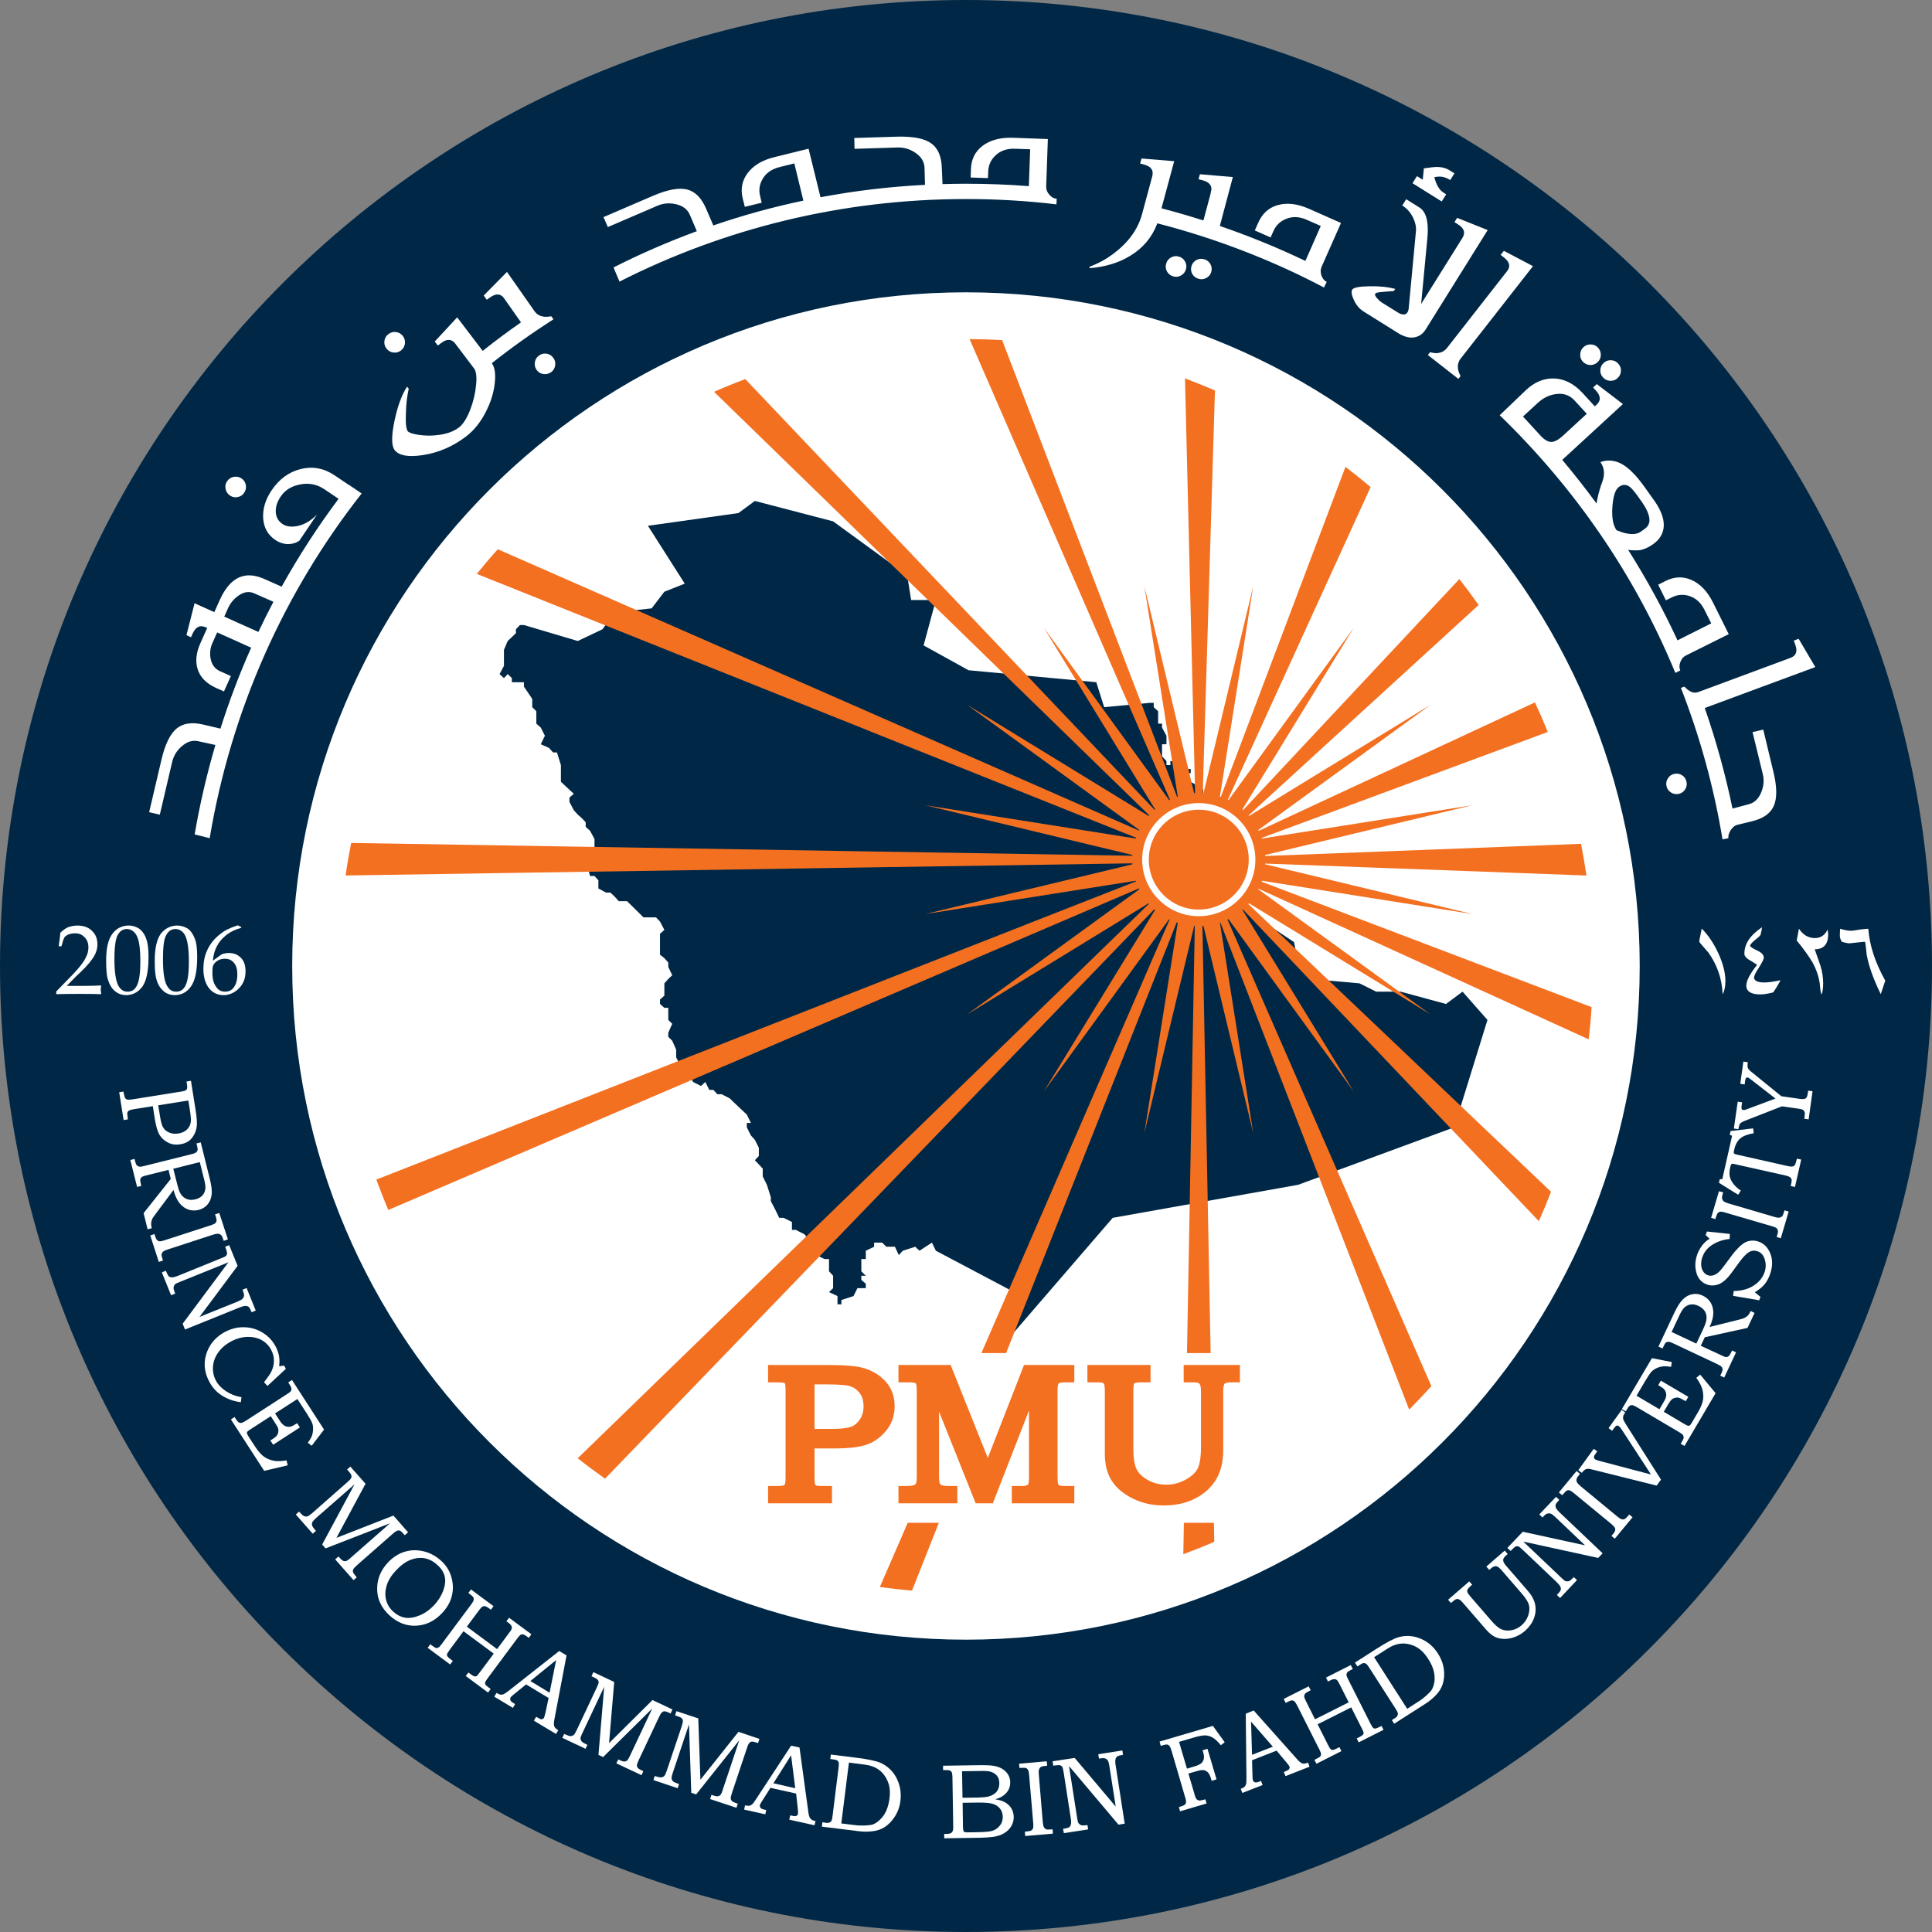 <svg width="166" height="166" viewBox="0 0 166 166" fill="none" xmlns="http://www.w3.org/2000/svg">
<rect x="0" y="0" width="166" height="166" fill="#808080" stroke="none"/>
<g clip-path="url(#clip0_234_686)">
<path d="M14.467 81.312C14.467 43.056 45.485 12.039 83.737 12.039C121.988 12.039 153.007 43.056 153.007 81.312C153.007 119.568 121.994 150.574 83.737 150.574C45.48 150.574 14.467 119.568 14.467 81.312Z" fill="white"/>
<path fill-rule="evenodd" clip-rule="evenodd" d="M82.999 0C37.162 0 0 37.163 0 83C0 128.837 37.162 166 82.999 166C128.836 166 166 128.839 166 83C166 37.161 128.842 0 82.999 0ZM140.886 83C140.886 114.968 114.97 140.883 82.999 140.883C51.029 140.883 25.107 114.968 25.107 83C25.107 51.032 51.027 25.116 82.999 25.116C114.971 25.116 140.886 51.038 140.886 83Z" fill="#002846"/>
<path fill-rule="evenodd" clip-rule="evenodd" d="M107.622 78.442L106.907 78.108V77.767H106.567V77.43V76.693L106.229 76.337V75.637V75.267L105.872 74.545L105.152 74.23L104.444 73.514L104.777 72.832L104.444 72.42H104.103V72.082V71.385V71.042L104.444 71.385L104.777 71.743V71.385V71.042L105.152 70.65L104.777 70.29L104.103 69.991V69.616V68.9L104.444 69.275V68.9L103.383 68.204V67.828L102.309 67.169L101.971 66.773L101.633 66.432H102.309V66.076H101.971L101.633 65.738L100.881 65.395H100.561V65.738H100.223V65.395L99.843 64.983V64.65V63.946H100.223V63.216L99.843 62.517V62.179H99.508V61.841V61.107L99.13 60.762V60.39H98.79L94.873 60.762L94.195 58.616L83.219 57.588L79.357 55.454L80.411 51.553H78.285L77.948 49.432L71.581 44.795L64.858 43.042L63.446 44.084L55.669 45.176L58.834 50.147L57.083 50.842L55.988 52.272L52.824 52.613L51.772 54.064L49.643 55.076L45.015 53.703H44.673L44.328 54.064V54.403L43.978 54.741L43.621 55.076L43.3 55.834V56.171V56.829V57.209L42.924 57.919L43.3 58.264L43.621 57.919L43.978 58.264V58.616H45.015V58.993L45.73 60.05V60.762L46.082 61.107V61.482V62.179L46.466 62.517L46.818 63.216L46.466 63.946L47.177 64.266L47.517 64.65H47.855L48.194 65.738V66.773V67.169L48.573 67.53L49.303 68.204L48.927 68.525V68.9L49.303 69.616L49.643 69.991L49.985 70.29L50.323 70.65V71.042L50.698 71.385L51.08 72.082V72.42V73.176V73.514V73.853H50.323L50.698 75.267H51.08L51.414 75.637V76.337L52.072 76.693H52.447L52.824 77.05L53.164 77.43H53.877L55.292 78.823H55.669H56.368L56.708 79.182L57.083 79.897L56.708 80.233V80.948V82.025L57.083 82.326L57.419 82.703V83.076L57.759 83.794L57.419 84.113L57.083 84.491V85.204V85.546L56.708 85.883V86.262L57.083 86.596H57.419V86.957V87.299V87.633L57.759 87.969L57.419 88.728V89.087L57.759 89.422L58.097 90.184V90.853L58.475 91.568L58.834 91.895L59.169 92.282L59.551 92.965L60.232 93.307L60.603 92.965L60.941 93.645H61.293L61.637 94.02H62.013L62.691 94.37L63.073 94.736L63.446 95.09L64.166 95.768L64.52 96.484H64.166V96.861L64.52 97.562L64.858 97.936L65.2 98.616V99.327L64.858 99.688L65.534 100.401V100.739V101.077L65.892 101.799L66.231 102.871V103.202L66.608 103.925L66.95 104.638H67.326L68.044 104.996V105.675H68.384L69.111 106.048L69.416 106.393V107.465V107.84H69.793V107.465H70.134V107.84L70.847 108.18H71.229V109.234L71.581 109.611V109.967V110.681L71.229 111.019L71.958 111.361V112.07H72.296V111.699L73.335 111.361L73.671 110.681H74.007H74.391V110.305L74.007 109.967V109.611H74.391L74.007 109.234V108.895V108.18H74.391V107.465L75.106 107.122V106.768H75.796L76.158 107.122H76.894L77.227 107.84L77.568 107.465L78.64 107.122L79.001 107.465L80.072 106.768L80.411 107.465L87.131 111.019L86.757 114.899L95.607 104.638L111.539 101.799L124.948 96.861L127.805 87.633L125.664 85.204L124.243 86.262L120.348 85.204H118.242L116.813 84.491L112.574 84.113L111.539 82.703L111.185 80.948L107.998 78.823L107.622 78.442Z" fill="#002846"/>
<path d="M108.377 75.751C108.546 75.261 108.655 74.742 108.694 74.2L136.311 75.225C136.174 74.314 136.022 73.404 135.846 72.503L108.694 73.547C108.66 73.01 108.553 72.489 108.386 72.001L132.986 62.892C132.641 62.036 132.274 61.188 131.885 60.35L108.139 71.392C107.907 70.91 107.617 70.472 107.264 70.076L127.046 51.983C126.513 51.226 125.96 50.481 125.388 49.754L106.801 69.611C106.409 69.257 105.969 68.965 105.492 68.732L117.765 41.849C117.059 41.254 116.338 40.676 115.605 40.111L104.89 68.475C104.397 68.303 103.876 68.194 103.342 68.166L104.39 33.547C103.546 33.188 102.687 32.839 101.816 32.508L102.684 68.167C102.143 68.197 101.628 68.303 101.137 68.472L86.106 29.225C85.173 29.169 84.242 29.141 83.309 29.137L100.529 68.724C100.054 68.952 99.609 69.25 99.211 69.593L64.036 32.573C63.121 32.915 62.233 33.274 61.352 33.665L98.751 70.058C98.401 70.451 98.1 70.889 97.871 71.368L42.771 47.193C42.149 47.878 41.556 48.585 40.966 49.311L97.612 71.978C97.445 72.466 97.336 72.987 97.308 73.528L30.172 72.426C29.99 73.352 29.828 74.283 29.693 75.223L97.308 74.179C97.329 74.723 97.434 75.24 97.603 75.731L32.335 101.351C32.661 102.23 32.997 103.101 33.363 103.962L97.859 76.332C98.086 76.814 98.385 77.252 98.727 77.65L49.636 125.297C50.404 125.903 51.189 126.486 51.988 127.049L99.191 78.117C99.586 78.465 100.019 78.757 100.503 78.99L75.597 136.359C76.512 136.486 77.427 136.586 78.359 136.669L101.107 79.243C101.6 79.412 102.112 79.52 102.657 79.553L101.672 133.538C102.573 133.205 103.46 132.851 104.332 132.473L103.314 79.56C103.853 79.523 104.367 79.414 104.853 79.259L121.078 121.113C121.724 120.462 122.365 119.786 122.985 119.099L105.467 79.006C105.949 78.773 106.393 78.481 106.779 78.127L132.216 104.921C132.589 104.094 132.938 103.253 133.267 102.399L107.249 77.666C107.599 77.274 107.896 76.832 108.127 76.358L136.499 89.3C136.61 88.385 136.695 87.464 136.751 86.533L108.379 75.749L108.377 75.751Z" fill="#F37021"/>
<path d="M126.491 78.532L108.694 74.258C108.703 74.124 108.717 73.994 108.717 73.859C108.717 73.723 108.703 73.594 108.694 73.464L126.491 69.188L108.416 72.049C108.331 71.797 108.229 71.552 108.109 71.317L122.918 60.554L107.307 70.114C107.139 69.921 106.947 69.732 106.745 69.556L116.309 53.949L105.548 68.754C105.319 68.637 105.069 68.534 104.816 68.449L107.678 50.372L103.402 68.169C103.267 68.159 103.136 68.151 102.997 68.151C102.87 68.151 102.738 68.159 102.606 68.169L98.325 50.372L101.195 68.449C100.938 68.534 100.696 68.637 100.462 68.754L89.697 53.949L99.256 69.556C99.061 69.731 98.874 69.919 98.7 70.114L83.089 60.554L97.895 71.317C97.781 71.552 97.674 71.797 97.594 72.049L79.515 69.188L97.316 73.464C97.308 73.594 97.295 73.727 97.295 73.859C97.295 73.99 97.306 74.124 97.316 74.258L79.515 78.532L97.594 75.672C97.675 75.925 97.783 76.168 97.895 76.407L83.089 87.165L98.7 77.605C98.874 77.803 99.061 77.99 99.256 78.164L89.697 93.773L100.462 78.967C100.698 79.081 100.938 79.183 101.195 79.27L98.325 97.35L102.606 79.548C102.738 79.557 102.87 79.569 102.997 79.569C103.136 79.569 103.267 79.557 103.402 79.548L107.678 97.35L104.816 79.27C105.069 79.183 105.319 79.081 105.548 78.967L116.309 93.773L106.745 78.164C106.947 77.99 107.138 77.803 107.307 77.605L122.918 87.165L108.109 76.407C108.229 76.168 108.331 75.925 108.416 75.672L126.491 78.532Z" fill="#F37021"/>
<path d="M102.996 69.287C100.475 69.287 98.422 71.331 98.422 73.859C98.422 76.386 100.475 78.436 102.996 78.436C105.516 78.436 107.578 76.383 107.578 73.859C107.578 71.334 105.53 69.287 102.996 69.287Z" stroke="white" stroke-width="0.57"/>
<path d="M16.181 94.555L13.594 94.97L13.749 95.917C13.824 96.4 13.918 96.734 14.039 96.905C14.153 97.09 14.324 97.224 14.56 97.319C14.791 97.412 15.048 97.438 15.329 97.391C15.634 97.34 15.887 97.224 16.069 97.047C16.257 96.864 16.363 96.644 16.396 96.38C16.419 96.19 16.387 95.852 16.308 95.333L16.181 94.555ZM16.407 92.867L16.794 95.298C16.916 96.041 16.947 96.558 16.893 96.857C16.836 97.222 16.69 97.54 16.463 97.81C16.229 98.09 15.902 98.253 15.483 98.32C15.125 98.38 14.801 98.343 14.514 98.211C14.169 98.049 13.911 97.826 13.731 97.551C13.553 97.273 13.416 96.815 13.307 96.173L13.131 95.044L11.548 95.294C11.31 95.335 11.164 95.375 11.11 95.407C11.025 95.453 10.973 95.513 10.951 95.581C10.925 95.648 10.93 95.778 10.962 95.967L10.99 96.176L10.622 96.24L10.242 93.845L10.61 93.791L10.634 93.937C10.668 94.139 10.708 94.27 10.749 94.34C10.796 94.412 10.855 94.453 10.934 94.476C11.018 94.497 11.152 94.497 11.353 94.463L15.567 93.789C15.762 93.759 15.895 93.724 15.953 93.683C16.02 93.643 16.058 93.587 16.074 93.506C16.095 93.427 16.085 93.28 16.051 93.074L16.027 92.925L16.405 92.863L16.407 92.867Z" fill="white"/>
<path d="M17.167 99.85L14.887 100.419L15.204 101.66C15.305 102.084 15.403 102.381 15.5 102.538C15.63 102.762 15.808 102.925 16.028 103.015C16.247 103.112 16.502 103.121 16.785 103.049C17.034 102.985 17.22 102.883 17.363 102.746C17.5 102.601 17.593 102.436 17.628 102.237C17.672 102.045 17.65 101.769 17.56 101.42L17.167 99.852V99.85ZM17.248 98.158L18.025 101.281C18.176 101.874 18.224 102.343 18.183 102.67C18.13 103.008 18.014 103.279 17.82 103.506C17.627 103.724 17.382 103.874 17.072 103.957C16.759 104.034 16.458 104.024 16.174 103.925C15.893 103.825 15.639 103.644 15.426 103.376C15.213 103.11 15.037 102.737 14.907 102.244L13.352 104.328C13.222 104.501 13.148 104.61 13.118 104.656C13.055 104.781 13.011 104.906 12.992 105.027C12.976 105.152 12.985 105.284 13.014 105.418L13.046 105.527L12.682 105.62L12.338 104.235L14.671 101.299L14.481 100.517L12.615 100.982C12.398 101.036 12.279 101.073 12.229 101.103C12.136 101.165 12.08 101.232 12.055 101.313C12.037 101.387 12.055 101.535 12.101 101.737L12.138 101.899L11.779 101.984L11.198 99.667L11.564 99.575L11.608 99.776C11.654 99.938 11.685 100.042 11.726 100.088C11.754 100.137 11.805 100.176 11.863 100.204C11.928 100.232 11.995 100.246 12.083 100.246C12.113 100.243 12.261 100.216 12.525 100.151L16.491 99.158C16.664 99.119 16.78 99.068 16.845 99.016C16.921 98.954 16.958 98.898 16.972 98.826C16.995 98.757 16.981 98.646 16.942 98.491L16.878 98.245L17.25 98.151L17.248 98.158Z" fill="white"/>
<path d="M18.84 104.221L19.582 106.49L19.218 106.615L19.162 106.439C19.109 106.274 19.047 106.159 18.979 106.101C18.905 106.045 18.826 106.011 18.732 106.004C18.637 105.999 18.466 106.029 18.225 106.112L14.407 107.356C14.213 107.419 14.083 107.479 14.013 107.543C13.946 107.603 13.902 107.676 13.884 107.752C13.868 107.83 13.891 107.96 13.951 108.129L14.004 108.307L13.645 108.425L12.911 106.152L13.271 106.032L13.33 106.221C13.381 106.386 13.439 106.499 13.504 106.552C13.562 106.617 13.636 106.647 13.715 106.657C13.796 106.661 13.944 106.631 14.152 106.562L18.062 105.293C18.287 105.223 18.424 105.161 18.491 105.106C18.551 105.048 18.59 104.981 18.605 104.899C18.621 104.818 18.595 104.698 18.544 104.533L18.479 104.341L18.84 104.221Z" fill="white"/>
<path d="M19.695 106.986L20.414 108.763L17.143 113.151L20.447 111.82C20.644 111.736 20.773 111.655 20.845 111.59C20.915 111.505 20.954 111.431 20.97 111.333C20.977 111.234 20.954 111.114 20.894 110.963L20.836 110.815L21.19 110.669L21.972 112.605L21.618 112.75L21.574 112.644C21.507 112.477 21.447 112.364 21.394 112.313C21.322 112.246 21.227 112.207 21.104 112.207C20.98 112.207 20.831 112.244 20.646 112.315L15.896 114.234L15.694 113.735L19.623 108.46L15.492 110.127C15.257 110.215 15.124 110.283 15.081 110.315C15.02 110.356 14.979 110.417 14.946 110.488C14.918 110.567 14.9 110.637 14.912 110.716C14.925 110.797 14.97 110.935 15.052 111.151L14.699 111.289L13.907 109.324L14.251 109.183L14.296 109.291C14.376 109.491 14.449 109.615 14.513 109.676C14.585 109.722 14.675 109.752 14.787 109.752C14.891 109.752 15.062 109.708 15.287 109.622L18.951 108.131C19.18 108.046 19.317 107.977 19.366 107.951C19.447 107.886 19.495 107.812 19.509 107.724C19.516 107.636 19.486 107.49 19.405 107.275L19.342 107.125L19.692 106.986H19.695Z" fill="white"/>
<path d="M24.415 117.334L24.563 117.612L22.98 119.082L22.684 118.763C23.006 118.348 23.22 118.047 23.306 117.865C23.455 117.57 23.529 117.265 23.538 116.941C23.544 116.61 23.464 116.299 23.306 115.996C23.123 115.639 22.859 115.362 22.51 115.158C22.162 114.959 21.748 114.862 21.281 114.866C20.818 114.878 20.348 114.998 19.887 115.241C19.412 115.489 19.035 115.807 18.761 116.189C18.489 116.57 18.334 116.976 18.301 117.406C18.268 117.834 18.349 118.23 18.542 118.606C18.724 118.959 19.012 119.263 19.408 119.529C19.794 119.789 20.243 119.965 20.748 120.048L20.695 120.479C20.371 120.437 20.07 120.367 19.797 120.266C19.368 120.108 19.007 119.893 18.706 119.642C18.405 119.379 18.155 119.061 17.956 118.668C17.511 117.811 17.465 116.943 17.82 116.073C18.118 115.355 18.632 114.806 19.364 114.422C19.901 114.149 20.451 114.015 21.015 114.04C21.574 114.054 22.102 114.214 22.584 114.514C23.061 114.811 23.433 115.209 23.693 115.712C23.834 115.975 23.924 116.249 23.973 116.508C24.019 116.776 24.024 117.066 23.985 117.392L24.417 117.334H24.415Z" fill="white"/>
<path d="M25.091 118.575L27.844 122.831L26.783 124.218L26.446 123.965C26.619 123.734 26.737 123.53 26.807 123.352C26.867 123.162 26.899 122.977 26.899 122.787C26.908 122.59 26.878 122.421 26.814 122.259C26.754 122.097 26.608 121.842 26.374 121.472L25.552 120.205L23.633 121.442L24.04 122.069C24.191 122.31 24.346 122.456 24.496 122.525C24.654 122.594 24.806 122.611 24.95 122.583C25.061 122.557 25.228 122.474 25.443 122.34L25.531 122.282L25.767 122.648L23.47 124.134L23.228 123.766L23.425 123.645C23.605 123.528 23.718 123.433 23.781 123.356C23.839 123.277 23.881 123.187 23.908 123.071C23.931 122.958 23.925 122.849 23.904 122.752C23.874 122.65 23.8 122.504 23.67 122.312L23.264 121.68L21.554 122.785C21.373 122.896 21.274 122.976 21.246 123.018C21.22 123.055 21.207 123.104 21.215 123.152C21.223 123.197 21.283 123.314 21.389 123.483L21.898 124.261C22.183 124.701 22.456 125.011 22.72 125.187C22.985 125.363 23.288 125.477 23.628 125.526C23.885 125.562 24.223 125.546 24.619 125.482L24.721 125.903L22.698 126.377L19.84 121.958L20.155 121.75L20.253 121.907C20.366 122.078 20.451 122.178 20.5 122.208C20.57 122.256 20.658 122.27 20.755 122.259C20.818 122.247 20.94 122.189 21.107 122.085L24.711 119.751C24.876 119.65 24.978 119.559 25.012 119.492C25.045 119.423 25.05 119.341 25.024 119.24C25.019 119.186 24.932 119.029 24.767 118.777L25.086 118.573L25.091 118.575Z" fill="white"/>
<path d="M30.101 126.01L31.407 127.487L28.907 132.135L33.803 130.221L35.062 131.654L34.777 131.909L34.669 131.79C34.542 131.638 34.44 131.552 34.375 131.522C34.31 131.489 34.226 131.489 34.141 131.515C34.053 131.541 33.944 131.617 33.798 131.739L30.703 134.458C30.515 134.624 30.393 134.752 30.358 134.828C30.319 134.9 30.309 134.978 30.33 135.059C30.351 135.138 30.421 135.256 30.548 135.405L30.652 135.525L30.377 135.768L28.8 133.983L29.084 133.735L29.198 133.861C29.295 133.978 29.379 134.053 29.444 134.087C29.504 134.126 29.569 134.14 29.645 134.14C29.721 134.14 29.777 134.119 29.828 134.087C29.927 134.018 30.009 133.96 30.052 133.916L33.509 130.885L27.971 133.039L27.68 132.708L30.462 127.535L27.133 130.45C26.973 130.601 26.867 130.718 26.832 130.793C26.802 130.878 26.791 130.957 26.813 131.052C26.837 131.147 26.916 131.274 27.05 131.429L27.151 131.533L26.871 131.779L25.417 130.128L25.702 129.878L25.785 129.973C25.924 130.135 26.04 130.232 26.135 130.269C26.225 130.309 26.32 130.311 26.404 130.29C26.494 130.267 26.626 130.177 26.813 130.019L29.87 127.327C30.038 127.179 30.14 127.068 30.172 126.987C30.21 126.919 30.21 126.841 30.187 126.764C30.168 126.679 30.092 126.568 29.962 126.421L29.823 126.264L30.103 126.01H30.101Z" fill="white"/>
<path d="M37.577 134.463C37.238 134.145 36.866 133.96 36.477 133.886C36.086 133.817 35.674 133.868 35.247 134.037C34.819 134.206 34.405 134.523 33.993 134.965C33.601 135.393 33.34 135.824 33.212 136.261C33.09 136.692 33.078 137.097 33.178 137.482C33.279 137.868 33.483 138.195 33.794 138.479C34.104 138.76 34.437 138.928 34.817 138.996C35.199 139.051 35.609 138.982 36.071 138.79C36.53 138.599 36.944 138.299 37.319 137.898C37.702 137.475 37.967 137.027 38.128 136.541C38.262 136.132 38.289 135.756 38.202 135.414C38.109 135.076 37.907 134.752 37.579 134.463H37.577ZM37.905 134.104C38.324 134.486 38.612 134.932 38.767 135.453C38.935 136.006 38.959 136.544 38.836 137.071C38.72 137.6 38.444 138.093 38.03 138.551C37.38 139.259 36.632 139.634 35.78 139.681C34.93 139.727 34.167 139.433 33.484 138.813C32.722 138.116 32.363 137.298 32.409 136.351C32.444 135.581 32.745 134.895 33.305 134.282C33.719 133.832 34.187 133.515 34.727 133.342C35.263 133.171 35.81 133.154 36.377 133.286C36.947 133.42 37.456 133.696 37.903 134.106L37.905 134.104Z" fill="white"/>
<path d="M40.471 136.572L42.404 138.004L42.179 138.312L42.044 138.208C41.89 138.095 41.769 138.026 41.684 138.009C41.595 137.991 41.512 138.009 41.429 138.056C41.369 138.095 41.278 138.197 41.151 138.368L40.111 139.764L42.711 141.693L43.721 140.331C43.858 140.149 43.934 140.03 43.952 139.987C43.99 139.891 43.99 139.806 43.952 139.722C43.918 139.632 43.836 139.544 43.707 139.447L43.51 139.304L43.742 139L45.656 140.417L45.434 140.729L45.26 140.6C45.122 140.498 45.017 140.442 44.938 140.426C44.857 140.417 44.788 140.426 44.726 140.465C44.665 140.502 44.575 140.602 44.45 140.769L41.913 144.181C41.772 144.369 41.695 144.499 41.684 144.577C41.667 144.642 41.686 144.712 41.742 144.783C41.774 144.83 41.919 144.946 42.16 145.122L41.933 145.427L40.019 144.003L40.244 143.704L40.382 143.806C40.561 143.941 40.686 144.017 40.764 144.031C40.843 144.049 40.908 144.047 40.959 144.003C41.005 143.973 41.112 143.85 41.269 143.631L42.424 142.081L39.824 140.156L38.642 141.751C38.5 141.94 38.417 142.07 38.408 142.142C38.392 142.213 38.415 142.29 38.475 142.352C38.514 142.413 38.658 142.529 38.907 142.709L38.679 143.014L36.746 141.581L36.975 141.274L37.09 141.369C37.28 141.503 37.407 141.588 37.461 141.598C37.525 141.612 37.597 141.598 37.667 141.561C37.738 141.524 37.824 141.433 37.929 141.288L40.494 137.842C40.609 137.681 40.681 137.564 40.695 137.484C40.716 137.407 40.711 137.335 40.681 137.266C40.644 137.199 40.568 137.116 40.443 137.023L40.241 136.873L40.466 136.571L40.471 136.572Z" fill="white"/>
<path d="M45.57 144.436L47.221 145.439L47.784 142.637L45.57 144.436ZM48.047 141.855L48.677 142.237L47.638 147.708C47.582 147.983 47.578 148.177 47.615 148.305C47.654 148.425 47.745 148.527 47.883 148.608L47.967 148.661L47.774 148.986L45.869 147.839L46.069 147.511C46.128 147.536 46.188 147.571 46.251 147.613C46.374 147.687 46.462 147.722 46.518 147.722C46.62 147.712 46.691 147.677 46.735 147.604C46.768 147.55 46.812 147.397 46.872 147.14L47.136 145.893L45.202 144.726L44.089 145.631C43.973 145.723 43.903 145.795 43.871 145.839C43.846 145.89 43.829 145.943 43.836 146.001C43.836 146.055 43.86 146.105 43.89 146.154C43.927 146.203 43.99 146.251 44.093 146.316C44.165 146.358 44.218 146.395 44.26 146.42L44.068 146.742L42.468 145.779L42.663 145.457C42.811 145.548 42.927 145.594 43.007 145.608C43.087 145.615 43.177 145.608 43.264 145.571C43.35 145.533 43.499 145.436 43.707 145.274L48.047 141.857V141.855Z" fill="white"/>
<path d="M50.988 143.674L52.773 144.517L52.331 149.773L56.062 146.071L57.778 146.881L57.62 147.23L57.475 147.156C57.301 147.076 57.174 147.036 57.102 147.036C57.025 147.036 56.952 147.066 56.88 147.126C56.813 147.182 56.737 147.298 56.655 147.464L54.898 151.19C54.791 151.423 54.727 151.585 54.725 151.667C54.717 151.748 54.743 151.822 54.792 151.889C54.845 151.956 54.954 152.03 55.132 152.114L55.275 152.188L55.116 152.525L52.958 151.507L53.12 151.173L53.275 151.241C53.409 151.308 53.516 151.343 53.59 151.349C53.66 151.359 53.731 151.349 53.799 151.317C53.865 151.287 53.912 151.247 53.942 151.199C54.005 151.093 54.051 151.011 54.086 150.947L56.044 146.795L51.819 150.97L51.421 150.782L51.914 144.927L50.027 148.934C49.928 149.132 49.877 149.28 49.877 149.368C49.884 149.455 49.911 149.539 49.967 149.611C50.027 149.678 50.145 149.768 50.339 149.854L50.469 149.919L50.31 150.259L48.316 149.317L48.474 148.985L48.592 149.032C48.786 149.124 48.927 149.168 49.031 149.168C49.133 149.161 49.219 149.134 49.289 149.073C49.356 149.022 49.444 148.879 49.548 148.661L51.284 144.978C51.382 144.774 51.437 144.631 51.437 144.55C51.441 144.473 51.411 144.399 51.359 144.33C51.307 144.262 51.189 144.193 51.009 144.11L50.821 144.02L50.985 143.672L50.988 143.674Z" fill="white"/>
<path d="M58.121 147.025L59.996 147.648L60.179 152.919L63.448 148.803L65.251 149.409L65.133 149.77L64.98 149.715C64.795 149.664 64.666 149.631 64.592 149.639C64.519 149.653 64.448 149.689 64.386 149.756C64.327 149.822 64.258 149.949 64.203 150.122L62.897 154.028C62.814 154.271 62.776 154.442 62.785 154.521C62.79 154.6 62.82 154.67 62.876 154.734C62.931 154.799 63.049 154.862 63.239 154.926L63.392 154.97L63.277 155.329L61.014 154.577L61.128 154.218L61.292 154.269C61.431 154.318 61.545 154.341 61.621 154.341C61.697 154.341 61.76 154.327 61.822 154.285C61.885 154.248 61.929 154.2 61.955 154.146C62.008 154.04 62.049 153.947 62.063 153.887L63.52 149.527L59.816 154.176L59.396 154.038L59.199 148.162L57.792 152.363C57.723 152.574 57.695 152.723 57.702 152.813C57.716 152.898 57.75 152.975 57.817 153.046C57.882 153.105 58.016 153.174 58.216 153.241L58.346 153.29L58.229 153.648L56.144 152.944L56.259 152.593L56.382 152.634C56.581 152.701 56.73 152.723 56.834 152.709C56.933 152.701 57.012 152.657 57.077 152.593C57.139 152.525 57.208 152.382 57.287 152.153L58.586 148.284C58.651 148.073 58.684 147.916 58.674 147.844C58.669 147.765 58.632 147.698 58.572 147.633C58.514 147.576 58.391 147.516 58.209 147.457L58.002 147.386L58.121 147.029V147.025Z" fill="white"/>
<path d="M66.45 153.223L68.328 153.646L67.972 150.815L66.45 153.223ZM67.972 149.99L68.694 150.146L69.449 155.662C69.483 155.94 69.537 156.126 69.617 156.234C69.691 156.339 69.805 156.406 69.974 156.447L70.067 156.466L69.985 156.83L67.816 156.348L67.897 155.978C67.969 155.989 68.041 156.005 68.105 156.019C68.242 156.047 68.342 156.056 68.39 156.038C68.485 156 68.543 155.94 68.559 155.855C68.578 155.79 68.567 155.632 68.545 155.378L68.404 154.105L66.196 153.614L65.427 154.829C65.35 154.952 65.3 155.044 65.291 155.095C65.277 155.153 65.283 155.207 65.305 155.257C65.325 155.311 65.356 155.353 65.399 155.389C65.452 155.422 65.534 155.449 65.652 155.478C65.728 155.493 65.795 155.508 65.835 155.522L65.756 155.887L63.938 155.482L64.015 155.119C64.188 155.155 64.313 155.163 64.395 155.146C64.476 155.132 64.554 155.095 64.622 155.031C64.7 154.97 64.799 154.829 64.948 154.607L67.971 149.993L67.972 149.99Z" fill="white"/>
<path d="M72.287 156.672L73.632 156.837C73.761 156.851 73.988 156.859 74.305 156.848C74.618 156.837 74.847 156.811 74.988 156.762C75.199 156.686 75.407 156.547 75.614 156.343C75.831 156.149 76.005 155.889 76.144 155.595C76.278 155.292 76.373 154.94 76.426 154.54C76.477 154.139 76.472 153.788 76.41 153.484C76.341 153.176 76.223 152.898 76.058 152.639C75.884 152.38 75.686 152.174 75.454 152.019C75.229 151.864 74.965 151.757 74.66 151.683C74.507 151.648 74.231 151.606 73.854 151.56L72.94 151.442L72.285 156.67L72.287 156.672ZM71.34 151.132L71.388 150.754L73.6 151.03C74.613 151.153 75.306 151.31 75.692 151.479C76.255 151.75 76.692 152.151 76.996 152.708C77.325 153.318 77.454 153.991 77.366 154.723C77.306 155.22 77.146 155.676 76.891 156.072C76.637 156.473 76.336 156.786 75.975 157.008C75.678 157.196 75.333 157.304 74.94 157.346C74.555 157.39 74.164 157.39 73.782 157.339L70.618 156.948L70.66 156.572L70.921 156.61L71.011 156.621C71.115 156.637 71.21 156.621 71.284 156.589C71.356 156.552 71.41 156.494 71.454 156.433C71.476 156.374 71.507 156.246 71.532 156.045L72.048 151.9C72.079 151.671 72.085 151.516 72.064 151.444C72.032 151.352 71.975 151.268 71.882 151.232C71.837 151.203 71.65 151.178 71.342 151.134L71.34 151.132Z" fill="white"/>
<path d="M82.71 154.901L82.739 156.948C82.746 157.158 82.763 157.278 82.779 157.314C82.804 157.369 82.85 157.408 82.922 157.424C82.976 157.436 83.115 157.445 83.348 157.436L83.955 157.427C84.562 157.417 84.992 157.381 85.249 157.311C85.508 157.235 85.719 157.093 85.9 156.867C86.078 156.66 86.164 156.389 86.161 156.086C86.152 155.831 86.078 155.602 85.93 155.406C85.775 155.207 85.571 155.074 85.305 154.989C85.052 154.908 84.584 154.869 83.916 154.88L82.709 154.898L82.71 154.901ZM82.661 152.187L82.7 154.468L83.844 154.452C84.374 154.445 84.742 154.41 84.936 154.357C85.247 154.276 85.472 154.134 85.636 153.94C85.796 153.743 85.874 153.488 85.862 153.185C85.86 152.926 85.786 152.716 85.636 152.546C85.483 152.38 85.289 152.266 85.038 152.208C84.877 152.169 84.54 152.153 84.032 152.167L82.661 152.187ZM81.034 151.713L84.003 151.669C84.723 151.657 85.222 151.68 85.492 151.743C85.888 151.831 86.21 152 86.442 152.245C86.675 152.495 86.793 152.79 86.802 153.139C86.805 153.396 86.747 153.621 86.626 153.827C86.511 154.024 86.337 154.206 86.108 154.348C85.957 154.447 85.754 154.53 85.499 154.595C85.826 154.649 86.078 154.718 86.243 154.801C86.504 154.92 86.707 155.096 86.868 155.324C87.015 155.554 87.097 155.82 87.101 156.11C87.106 156.392 87.034 156.66 86.895 156.899C86.751 157.146 86.55 157.344 86.284 157.508C86.02 157.67 85.708 157.767 85.355 157.823C85.004 157.869 84.638 157.89 84.261 157.901L81.128 157.95V157.573H81.337C81.538 157.566 81.681 157.536 81.753 157.471C81.858 157.38 81.909 157.237 81.904 157.038L81.835 152.702C81.83 152.5 81.811 152.366 81.783 152.294C81.748 152.215 81.691 152.164 81.629 152.132C81.561 152.102 81.436 152.086 81.251 152.086L81.031 152.09V151.71L81.034 151.713Z" fill="white"/>
<path d="M87.559 151.539L89.935 151.331L89.972 151.713L89.787 151.731C89.615 151.745 89.492 151.78 89.418 151.831C89.345 151.879 89.301 151.96 89.27 152.053C89.24 152.137 89.236 152.312 89.263 152.56L89.597 156.57C89.618 156.772 89.646 156.91 89.696 156.994C89.738 157.077 89.8 157.133 89.872 157.167C89.946 157.202 90.076 157.205 90.254 157.189L90.439 157.179L90.469 157.549L88.085 157.753L88.06 157.378L88.252 157.36C88.43 157.343 88.55 157.314 88.615 157.27C88.691 157.221 88.736 157.158 88.764 157.084C88.789 157.001 88.796 156.857 88.777 156.644L88.425 152.537C88.411 152.312 88.374 152.158 88.337 152.088C88.298 152.009 88.238 151.951 88.166 151.923C88.083 151.893 87.965 151.88 87.786 151.894L87.597 151.91L87.559 151.541V151.539Z" fill="white"/>
<path d="M90.446 151.331L92.338 151.044L95.864 155.225L95.315 151.71C95.281 151.497 95.236 151.352 95.186 151.264C95.128 151.181 95.054 151.122 94.968 151.092C94.878 151.055 94.746 151.051 94.59 151.078L94.429 151.1L94.364 150.726L96.436 150.402L96.491 150.78L96.378 150.798C96.193 150.824 96.081 150.861 96.016 150.9C95.933 150.96 95.871 151.039 95.845 151.159C95.818 151.271 95.818 151.43 95.852 151.632L96.635 156.69L96.102 156.778L91.854 151.743L92.54 156.146C92.581 156.389 92.609 156.54 92.634 156.589C92.662 156.656 92.71 156.709 92.773 156.758C92.838 156.804 92.908 156.834 92.986 156.843C93.061 156.853 93.211 156.839 93.436 156.811L93.495 157.184L91.407 157.505L91.342 157.131L91.453 157.119C91.665 157.082 91.808 157.042 91.877 156.987C91.944 156.936 91.99 156.857 92.014 156.748C92.044 156.642 92.04 156.47 92.002 156.234L91.396 152.32C91.349 152.079 91.324 151.928 91.303 151.882C91.259 151.783 91.201 151.718 91.116 151.685C91.034 151.653 90.882 151.658 90.657 151.688L90.5 151.715L90.44 151.336L90.446 151.331Z" fill="white"/>
<path d="M99.635 149.638L104.212 148.291L105.228 149.694L104.898 149.953C104.633 149.629 104.398 149.416 104.201 149.301C103.999 149.18 103.791 149.117 103.569 149.108C103.347 149.101 103.027 149.155 102.594 149.286L101.305 149.664L101.985 151.965L102.568 151.787C102.877 151.704 103.089 151.607 103.208 151.507C103.326 151.403 103.4 151.277 103.432 151.13C103.465 150.977 103.443 150.777 103.377 150.546L103.33 150.384L103.749 150.259L104.525 152.884L104.106 153.012L104.038 152.778C103.969 152.556 103.883 152.384 103.781 152.283C103.673 152.178 103.555 152.114 103.42 152.093C103.286 152.07 103.062 152.104 102.763 152.199L102.11 152.384L102.659 154.248C102.705 154.421 102.763 154.537 102.818 154.597C102.869 154.648 102.936 154.683 103.022 154.7C103.101 154.714 103.233 154.693 103.407 154.642L103.566 154.597L103.671 154.959L101.393 155.628L101.291 155.264L101.434 155.223C101.617 155.17 101.738 155.116 101.797 155.06C101.858 155.012 101.897 154.936 101.906 154.855C101.916 154.774 101.899 154.632 101.835 154.443L100.644 150.37C100.584 150.192 100.536 150.078 100.482 150.014C100.431 149.949 100.365 149.911 100.286 149.891C100.216 149.882 100.096 149.898 99.938 149.946L99.735 150.009L99.633 149.636L99.635 149.638Z" fill="white"/>
<path d="M107.574 150.777L109.366 150.078L107.493 147.927L107.576 150.777H107.574ZM107.039 147.244L107.719 146.969L111.424 151.127C111.606 151.34 111.755 151.463 111.88 151.509C111.998 151.549 112.139 151.544 112.289 151.479L112.385 151.447L112.519 151.798L110.451 152.607L110.308 152.259C110.372 152.224 110.44 152.199 110.5 152.171C110.636 152.116 110.718 152.069 110.745 152.025C110.81 151.94 110.826 151.863 110.792 151.78C110.768 151.72 110.673 151.593 110.505 151.394L109.685 150.417L107.576 151.241L107.62 152.68C107.62 152.824 107.632 152.924 107.655 152.972C107.675 153.032 107.708 153.07 107.752 153.102C107.801 153.137 107.851 153.151 107.912 153.151C107.967 153.153 108.046 153.134 108.168 153.093C108.236 153.063 108.301 153.035 108.349 153.021L108.486 153.373L106.742 154.051L106.606 153.701C106.77 153.639 106.877 153.574 106.937 153.519C106.992 153.459 107.037 153.384 107.064 153.294C107.09 153.204 107.101 153.023 107.097 152.768L107.037 147.247L107.039 147.244Z" fill="white"/>
<path d="M110.299 145.974L112.444 144.892L112.616 145.226L112.468 145.305C112.301 145.388 112.187 145.462 112.127 145.534C112.076 145.606 112.054 145.684 112.06 145.782C112.065 145.849 112.12 145.985 112.213 146.171L112.989 147.724L115.883 146.268L115.119 144.753C115.012 144.554 114.947 144.432 114.913 144.395C114.848 144.32 114.769 144.277 114.674 144.276C114.584 144.267 114.464 144.298 114.322 144.369L114.102 144.482L113.931 144.142L116.059 143.063L116.234 143.402L116.045 143.499C115.894 143.575 115.799 143.644 115.751 143.705C115.704 143.774 115.684 143.843 115.688 143.913C115.697 143.985 115.739 144.112 115.839 144.3L117.751 148.092C117.857 148.307 117.939 148.43 117.999 148.471C118.052 148.515 118.123 148.529 118.214 148.515C118.27 148.5 118.432 148.434 118.702 148.298L118.876 148.627L116.739 149.705L116.572 149.368L116.732 149.289C116.925 149.19 117.047 149.115 117.102 149.051C117.153 148.995 117.172 148.933 117.163 148.867C117.153 148.805 117.089 148.661 116.968 148.425L116.098 146.698L113.213 148.154L114.107 149.93C114.209 150.141 114.294 150.263 114.354 150.31C114.41 150.356 114.484 150.37 114.575 150.351C114.642 150.336 114.815 150.259 115.089 150.118L115.253 150.46L113.111 151.544L112.935 151.213L113.077 151.137C113.283 151.034 113.401 150.961 113.447 150.905C113.482 150.858 113.507 150.794 113.507 150.72C113.502 150.639 113.463 150.518 113.378 150.352L111.444 146.518C111.357 146.346 111.278 146.237 111.22 146.184C111.158 146.127 111.092 146.103 111.014 146.103C110.942 146.094 110.835 146.127 110.69 146.203L110.467 146.312L110.298 145.974H110.299Z" fill="white"/>
<path d="M120.906 146.823L122.043 146.091C122.15 146.02 122.332 145.878 122.567 145.672C122.8 145.462 122.958 145.293 123.03 145.165C123.143 144.969 123.212 144.73 123.254 144.443C123.284 144.151 123.261 143.851 123.175 143.527C123.09 143.211 122.935 142.881 122.714 142.536C122.497 142.198 122.272 141.931 122.027 141.737C121.779 141.538 121.511 141.399 121.212 141.311C120.911 141.223 120.631 141.192 120.358 141.223C120.089 141.251 119.812 141.331 119.534 141.466C119.39 141.544 119.159 141.683 118.834 141.897L118.064 142.387L120.907 146.821L120.906 146.823ZM116.631 143.179L116.42 142.852L118.3 141.649C119.159 141.103 119.788 140.769 120.196 140.663C120.8 140.498 121.395 140.537 121.981 140.766C122.634 141.021 123.159 141.454 123.555 142.082C123.826 142.505 123.995 142.95 124.057 143.427C124.12 143.899 124.08 144.33 123.951 144.726C123.837 145.061 123.647 145.369 123.374 145.649C123.106 145.927 122.807 146.179 122.479 146.385L119.793 148.104L119.589 147.795L119.809 147.652L119.881 147.61C119.978 147.552 120.038 147.483 120.071 147.404C120.11 147.339 120.113 147.258 120.105 147.18C120.089 147.119 120.027 147.004 119.92 146.83L117.665 143.314C117.54 143.117 117.441 142.994 117.378 142.959C117.297 142.899 117.204 142.885 117.105 142.899C117.05 142.92 116.894 142.999 116.631 143.182V143.179Z" fill="white"/>
<path d="M124.419 137.453L126.241 135.874L126.491 136.164L126.368 136.263C126.222 136.393 126.125 136.504 126.09 136.588C126.055 136.65 126.055 136.724 126.079 136.794C126.104 136.875 126.185 136.99 126.322 137.155L128.16 139.28C128.484 139.656 128.775 139.899 129.021 140C129.271 140.105 129.558 140.13 129.884 140.067C130.201 140.009 130.491 139.864 130.743 139.642C130.998 139.422 131.186 139.144 131.303 138.815C131.415 138.479 131.44 138.187 131.371 137.914C131.31 137.66 131.105 137.331 130.762 136.931L128.996 134.889C128.863 134.743 128.757 134.65 128.673 134.61C128.585 134.566 128.496 134.559 128.412 134.587C128.324 134.601 128.213 134.661 128.09 134.773L127.958 134.889L127.708 134.601L129.287 133.229L129.542 133.52L129.433 133.617C129.257 133.766 129.16 133.909 129.153 134.03C129.148 134.154 129.222 134.316 129.382 134.507L131.266 136.678C131.607 137.072 131.822 137.47 131.901 137.863C131.982 138.259 131.945 138.655 131.794 139.056C131.649 139.454 131.382 139.817 131.009 140.148C130.653 140.45 130.253 140.653 129.824 140.755C129.393 140.848 129.009 140.838 128.665 140.727C128.315 140.614 127.997 140.376 127.688 140.019L125.685 137.703C125.558 137.553 125.451 137.463 125.37 137.426C125.291 137.391 125.213 137.379 125.139 137.398C125.065 137.412 124.965 137.482 124.835 137.592L124.668 137.734L124.416 137.449L124.419 137.453Z" fill="white"/>
<path d="M129.516 132.999L130.838 131.61L136.19 132.777L133.607 130.32C133.457 130.177 133.332 130.086 133.239 130.052C133.141 130.024 133.04 130.019 132.954 130.047C132.864 130.07 132.753 130.145 132.642 130.267L132.533 130.385L132.259 130.121L133.697 128.609L133.971 128.867L133.903 128.955C133.774 129.089 133.697 129.188 133.672 129.255C133.642 129.348 133.646 129.45 133.693 129.565C133.743 129.67 133.838 129.792 133.984 129.931L137.7 133.462L137.318 133.86L130.882 132.455L134.118 135.53C134.295 135.705 134.41 135.796 134.456 135.828C134.524 135.858 134.589 135.875 134.674 135.875C134.748 135.875 134.827 135.854 134.889 135.814C134.955 135.77 135.068 135.669 135.227 135.506L135.496 135.764L134.042 137.305L133.771 137.041L133.846 136.958C133.993 136.808 134.082 136.687 134.1 136.606C134.125 136.52 134.116 136.425 134.066 136.326C134.026 136.231 133.91 136.094 133.741 135.926L130.873 133.201C130.695 133.032 130.577 132.932 130.53 132.904C130.442 132.855 130.354 132.84 130.268 132.865C130.178 132.886 130.067 132.985 129.905 133.147L129.796 133.261L129.516 133.002V132.999Z" fill="white"/>
<path d="M133.94 128.234L135.462 126.391L135.753 126.637L135.642 126.778C135.526 126.906 135.47 127.024 135.455 127.112C135.441 127.202 135.459 127.294 135.498 127.371C135.551 127.457 135.665 127.577 135.862 127.743L138.967 130.307C139.119 130.432 139.247 130.512 139.334 130.531C139.423 130.561 139.506 130.554 139.584 130.524C139.654 130.494 139.751 130.404 139.872 130.265L139.985 130.131L140.274 130.362L138.746 132.207L138.459 131.971L138.584 131.816C138.703 131.682 138.76 131.575 138.781 131.487C138.793 131.408 138.786 131.337 138.744 131.261C138.707 131.186 138.605 131.077 138.438 130.934L135.258 128.315C135.088 128.17 134.957 128.081 134.871 128.058C134.794 128.028 134.713 128.035 134.642 128.066C134.561 128.102 134.471 128.184 134.359 128.322L134.23 128.471L133.938 128.23L133.94 128.234Z" fill="white"/>
<path d="M135.603 126.329L136.934 124.486L137.24 124.704L137.138 124.84C137.042 124.981 136.989 125.061 136.971 125.107C136.955 125.167 136.955 125.215 136.964 125.26C136.978 125.31 137.008 125.352 137.045 125.385C137.117 125.429 137.225 125.473 137.385 125.512L141.856 126.69L139.328 122.812C139.237 122.674 139.163 122.583 139.099 122.539C139.029 122.484 138.962 122.472 138.897 122.5C138.828 122.523 138.746 122.611 138.635 122.766L138.517 122.937L138.209 122.708L139.339 121.138L139.645 121.363C139.543 121.495 139.487 121.599 139.469 121.683C139.448 121.771 139.448 121.847 139.469 121.926C139.49 122.014 139.564 122.16 139.673 122.336L142.715 127.132L142.34 127.644L136.844 126.273C136.66 126.225 136.549 126.202 136.496 126.202C136.417 126.195 136.355 126.207 136.292 126.225C136.232 126.243 136.168 126.278 136.11 126.325C136.052 126.375 135.994 126.442 135.915 126.549L135.607 126.325L135.603 126.329Z" fill="white"/>
<path d="M139.356 121.069L141.935 116.695L143.648 117.031L143.578 117.445C143.293 117.392 143.055 117.379 142.865 117.404C142.673 117.425 142.49 117.476 142.316 117.564C142.145 117.642 141.994 117.751 141.883 117.874C141.77 118.001 141.599 118.247 141.377 118.624L140.612 119.923L142.581 121.085L142.96 120.441C143.104 120.205 143.177 119.999 143.164 119.823C143.152 119.654 143.099 119.513 143.008 119.395C142.941 119.302 142.789 119.196 142.566 119.066L142.479 119.011L142.703 118.628L145.064 120.02L144.838 120.395L144.636 120.281C144.46 120.178 144.315 120.11 144.219 120.09C144.129 120.069 144.023 120.076 143.909 120.108C143.796 120.136 143.701 120.187 143.627 120.256C143.551 120.321 143.456 120.46 143.333 120.655L142.955 121.305L144.705 122.342C144.891 122.447 145.006 122.504 145.051 122.504C145.106 122.518 145.15 122.504 145.187 122.474C145.233 122.446 145.301 122.349 145.4 122.176L145.877 121.367C146.143 120.92 146.296 120.538 146.335 120.221C146.373 119.907 146.34 119.583 146.234 119.258C146.146 119.003 145.983 118.712 145.75 118.385L146.081 118.108L147.407 119.703L144.736 124.238L144.409 124.055L144.5 123.898C144.609 123.72 144.657 123.601 144.666 123.544C144.669 123.454 144.643 123.372 144.595 123.294C144.558 123.234 144.456 123.159 144.282 123.057L140.582 120.87C140.411 120.777 140.291 120.728 140.216 120.728C140.14 120.728 140.062 120.758 139.98 120.824C139.936 120.853 139.842 121.002 139.686 121.268L139.356 121.069Z" fill="white"/>
<path d="M143.627 114.447L145.752 115.445L146.299 114.283C146.486 113.889 146.59 113.6 146.613 113.419C146.657 113.16 146.62 112.926 146.514 112.713C146.398 112.505 146.206 112.334 145.944 112.209C145.715 112.1 145.504 112.054 145.301 112.077C145.106 112.098 144.926 112.176 144.773 112.297C144.622 112.426 144.467 112.655 144.315 112.977L143.627 114.447ZM142.495 115.704L143.863 112.789C144.125 112.234 144.379 111.847 144.627 111.614C144.875 111.38 145.145 111.241 145.433 111.197C145.715 111.141 146.011 111.187 146.298 111.322C146.592 111.461 146.817 111.655 146.974 111.91C147.13 112.165 147.213 112.472 147.21 112.808C147.21 113.149 147.106 113.556 146.891 114.014L149.417 113.387C149.623 113.329 149.755 113.292 149.808 113.274C149.935 113.22 150.046 113.151 150.141 113.07C150.23 112.989 150.306 112.88 150.369 112.744L150.419 112.642L150.755 112.81L150.151 114.093L146.479 114.899L146.132 115.628L147.88 116.441C148.07 116.536 148.195 116.584 148.253 116.596C148.361 116.607 148.444 116.587 148.512 116.538C148.588 116.492 148.665 116.367 148.755 116.177L148.824 116.035L149.165 116.193L148.146 118.362L147.803 118.196L147.898 118.008C147.967 117.862 148.002 117.76 148.005 117.703C148.011 117.636 147.993 117.58 147.972 117.517C147.942 117.457 147.893 117.402 147.826 117.351C147.805 117.335 147.667 117.263 147.424 117.145L143.728 115.406C143.56 115.332 143.441 115.285 143.356 115.285C143.272 115.285 143.198 115.309 143.138 115.35C143.083 115.399 143.022 115.487 142.955 115.635L142.847 115.864L142.502 115.7L142.495 115.704Z" fill="white"/>
<path d="M146.551 106.115L146.662 105.814L148.632 106.022L148.609 106.456C148.012 106.516 147.498 106.699 147.055 107C146.69 107.245 146.428 107.574 146.282 107.986C146.187 108.233 146.155 108.467 146.167 108.696C146.183 108.926 146.243 109.115 146.352 109.262C146.453 109.41 146.578 109.512 146.722 109.563C146.854 109.62 147 109.623 147.15 109.593C147.296 109.558 147.452 109.49 147.599 109.368C147.752 109.25 147.938 109.03 148.169 108.719L148.898 107.74C148.982 107.62 149.134 107.455 149.34 107.235C149.551 107.016 149.737 106.867 149.915 106.766C150.093 106.666 150.285 106.613 150.496 106.599C150.706 106.578 150.917 106.613 151.13 106.692C151.593 106.867 151.922 107.212 152.125 107.75C152.324 108.278 152.306 108.873 152.07 109.523C151.95 109.854 151.79 110.141 151.6 110.364C151.403 110.597 151.132 110.819 150.773 111.033L151.262 111.431L151.151 111.72L148.908 111.341L148.966 110.922C149.41 110.922 149.811 110.852 150.172 110.715C150.524 110.583 150.822 110.391 151.07 110.155C151.311 109.917 151.489 109.653 151.6 109.352C151.743 108.947 151.751 108.555 151.614 108.159C151.508 107.838 151.311 107.618 151.035 107.521C150.785 107.426 150.542 107.439 150.31 107.56C150.081 107.687 149.804 107.965 149.489 108.388L148.803 109.328C148.419 109.856 148.047 110.19 147.699 110.333C147.342 110.475 146.99 110.486 146.646 110.363C146.377 110.264 146.157 110.092 145.983 109.854C145.815 109.613 145.715 109.299 145.676 108.919C145.638 108.541 145.694 108.157 145.833 107.773C145.954 107.449 146.123 107.155 146.343 106.898C146.497 106.721 146.68 106.562 146.891 106.439L146.551 106.115Z" fill="white"/>
<path d="M147.019 104.642L147.697 102.35L148.062 102.453L148.007 102.628C147.958 102.797 147.942 102.923 147.975 103.013C147.989 103.098 148.046 103.172 148.12 103.226C148.195 103.29 148.35 103.355 148.595 103.425L152.457 104.557C152.651 104.619 152.797 104.638 152.885 104.62C152.98 104.61 153.056 104.571 153.11 104.515C153.17 104.462 153.225 104.344 153.271 104.166L153.325 103.992L153.684 104.101L153.008 106.391L152.651 106.286L152.709 106.094C152.764 105.923 152.774 105.802 152.758 105.721C152.737 105.64 152.693 105.571 152.632 105.515C152.568 105.465 152.434 105.407 152.221 105.351L148.273 104.196C148.062 104.126 147.9 104.099 147.815 104.112C147.731 104.121 147.664 104.152 147.604 104.217C147.548 104.272 147.498 104.386 147.442 104.555L147.386 104.747L147.019 104.638V104.642Z" fill="white"/>
<path d="M147.697 101.626L147.764 101.318L147.981 101.322L148.824 97.586L148.621 97.502L148.697 97.18L150.632 96.951L150.681 97.371C150.169 97.454 149.776 97.602 149.526 97.81C149.28 98.03 149.105 98.343 149.016 98.745C148.973 98.913 148.959 99.014 148.965 99.047C148.97 99.081 148.991 99.111 149.016 99.132C149.042 99.156 149.148 99.183 149.313 99.222L153.542 100.176C153.742 100.223 153.883 100.244 153.959 100.235C154.031 100.227 154.093 100.207 154.142 100.176C154.189 100.146 154.225 100.093 154.255 100.03C154.292 99.956 154.334 99.801 154.392 99.551L154.762 99.633L154.226 101.987L153.862 101.903C153.92 101.644 153.95 101.478 153.945 101.417C153.938 101.316 153.899 101.225 153.83 101.167C153.758 101.102 153.614 101.049 153.397 100.996L149.079 100.03C148.947 99.994 148.859 99.98 148.826 99.993C148.796 99.996 148.767 100.015 148.746 100.049C148.722 100.079 148.699 100.158 148.667 100.276C148.595 100.586 148.581 100.852 148.618 101.063C148.657 101.271 148.759 101.48 148.914 101.69C149.072 101.906 149.285 102.105 149.574 102.295L149.345 102.656L147.699 101.628L147.697 101.626Z" fill="white"/>
<path d="M148.975 96.97L149.308 94.659L149.686 94.713L149.646 94.97C149.623 95.134 149.623 95.238 149.646 95.287C149.671 95.335 149.716 95.375 149.781 95.375C149.845 95.384 149.931 95.375 150.037 95.324C150.063 95.315 150.098 95.298 150.151 95.284L152.552 94.389L150.42 92.735C150.338 92.668 150.278 92.626 150.257 92.613C150.227 92.596 150.199 92.59 150.172 92.58C150.125 92.576 150.095 92.58 150.058 92.599C150.023 92.62 150.003 92.65 149.977 92.698C149.972 92.728 149.954 92.809 149.933 92.944L149.905 93.177L149.528 93.12L149.792 91.214L150.174 91.267C150.146 91.43 150.142 91.562 150.151 91.643C150.163 91.728 150.186 91.8 150.232 91.86C150.271 91.918 150.368 92.002 150.507 92.119L153.059 94.191L154.619 94.412C154.848 94.442 154.996 94.442 155.066 94.412C155.137 94.388 155.202 94.34 155.24 94.263C155.286 94.187 155.323 94 155.364 93.712L155.735 93.761L155.401 96.176L155.029 96.125L155.052 95.942C155.084 95.74 155.084 95.613 155.052 95.539C155.029 95.467 154.976 95.405 154.902 95.356C154.853 95.321 154.718 95.289 154.496 95.254L153.105 95.058L149.973 96.28C149.72 96.379 149.565 96.468 149.503 96.551C149.449 96.629 149.403 96.787 149.361 97.021L148.979 96.968L148.975 96.97Z" fill="white"/>
<path d="M15.912 84.73C15.742 85.054 15.483 85.204 15.139 85.204H15.12C14.77 85.204 14.541 85.031 14.344 84.69C14.115 84.285 14.002 83.528 14.002 82.419C14.002 81.31 14.09 80.678 14.284 80.342C14.474 79.995 14.729 79.824 15.08 79.824H15.12C15.444 79.847 15.698 80.014 15.891 80.342C16.108 80.747 16.229 81.495 16.229 82.585C16.229 83.674 16.127 84.341 15.912 84.729V84.73ZM16.15 79.8C15.891 79.631 15.566 79.523 15.226 79.523H15.12C14.58 79.571 14.159 79.8 13.812 80.233C13.472 80.722 13.296 81.479 13.296 82.526C13.296 83.273 13.337 83.81 13.446 84.156C13.557 84.582 13.77 84.905 14.027 85.135C14.284 85.376 14.627 85.503 15.036 85.503H15.122C15.657 85.459 16.085 85.223 16.409 84.753C16.768 84.26 16.942 83.403 16.942 82.203C16.942 81.495 16.879 80.983 16.726 80.62C16.581 80.254 16.388 79.974 16.152 79.8H16.15Z" fill="white"/>
<path d="M20.072 84.862C19.899 85.097 19.641 85.204 19.341 85.204H19.32C19.023 85.204 18.761 85.077 18.59 84.817C18.354 84.521 18.25 84.112 18.25 83.574C18.25 83.255 18.268 83.039 18.334 82.909C18.422 82.757 18.546 82.63 18.72 82.526C18.912 82.419 19.109 82.377 19.32 82.377C19.639 82.377 19.899 82.481 20.09 82.715C20.308 82.951 20.392 83.297 20.392 83.732C20.392 84.222 20.282 84.584 20.07 84.862H20.072ZM20.711 82.312C20.459 82.032 20.091 81.88 19.641 81.88C19.514 81.88 19.41 81.903 19.322 81.921C19.283 81.921 19.211 81.947 19.174 81.947C19.046 81.991 18.914 82.076 18.762 82.203L18.292 82.546C18.336 82.032 18.459 81.609 18.655 81.263C18.824 80.946 19.044 80.68 19.32 80.446C19.357 80.403 19.426 80.365 19.47 80.316C19.836 80.043 20.244 79.849 20.729 79.721V79.655L20.433 79.506C20.03 79.632 19.662 79.784 19.32 79.974C19.149 80.08 18.998 80.187 18.849 80.314C18.396 80.678 18.053 81.108 17.82 81.608C17.586 82.095 17.477 82.629 17.477 83.255C17.477 83.959 17.65 84.521 17.968 84.922C18.291 85.311 18.701 85.503 19.209 85.503H19.32C19.792 85.459 20.201 85.266 20.544 84.905C20.927 84.519 21.096 84.026 21.096 83.466C21.096 82.951 20.97 82.569 20.711 82.312Z" fill="white"/>
<path d="M11.735 84.73C11.566 85.054 11.303 85.204 10.983 85.204H10.941C10.615 85.204 10.362 85.031 10.17 84.69C9.953 84.285 9.83 83.528 9.83 82.419C9.83 81.31 9.936 80.678 10.108 80.342C10.302 79.995 10.559 79.824 10.895 79.824H10.943C11.265 79.847 11.522 80.014 11.717 80.342C11.955 80.747 12.057 81.495 12.057 82.585C12.057 83.674 11.955 84.341 11.737 84.729L11.735 84.73ZM11.969 79.8C11.714 79.631 11.411 79.523 11.046 79.523H10.939C10.408 79.571 9.98 79.8 9.656 80.233C9.293 80.722 9.121 81.479 9.121 82.526C9.121 83.273 9.159 83.81 9.27 84.156C9.395 84.582 9.589 84.905 9.848 85.135C10.128 85.376 10.443 85.503 10.853 85.503H10.939C11.478 85.459 11.902 85.223 12.247 84.753C12.589 84.26 12.761 83.403 12.761 82.203C12.761 81.495 12.696 80.983 12.545 80.62C12.42 80.254 12.205 79.974 11.967 79.8H11.969Z" fill="white"/>
<path d="M8.652 84.671C8.328 84.69 7.851 84.709 7.235 84.709H5.734L6.531 83.894C7.189 83.297 7.666 82.782 7.943 82.377C8.221 81.991 8.371 81.564 8.371 81.152C8.371 80.661 8.221 80.277 7.899 79.976C7.598 79.671 7.168 79.525 6.635 79.525C6.337 79.525 6.079 79.592 5.843 79.671C5.605 79.786 5.396 79.93 5.177 80.148C5.177 80.388 5.114 80.768 5.043 81.303H5.281C5.394 80.875 5.471 80.639 5.54 80.536C5.602 80.446 5.688 80.389 5.815 80.317C6.01 80.236 6.223 80.191 6.441 80.191C6.783 80.191 7.063 80.298 7.27 80.536C7.489 80.75 7.598 81.044 7.598 81.414C7.598 81.712 7.517 82.034 7.316 82.379C7.149 82.717 6.783 83.173 6.248 83.734L4.834 85.185V85.421C5.496 85.396 6.161 85.396 6.844 85.396C7.527 85.396 8.11 85.396 8.652 85.421L8.693 85.396C8.67 85.207 8.652 85.081 8.652 85.033C8.652 84.97 8.67 84.84 8.693 84.692L8.652 84.672V84.671Z" fill="white"/>
<path d="M161.985 84.26C161.808 84.78 161.683 85.162 161.599 85.417C160.976 84.157 160.567 83.019 160.381 81.991C160.358 81.755 160.335 81.433 160.268 81L160.228 80.918H160.163L158.987 81.043C158.877 81.071 158.636 81.027 158.254 80.918C158.126 80.722 158.083 80.534 158.083 80.386C158.083 80.386 158.083 80.187 158.105 79.8C158.473 79.911 158.767 79.974 159.046 79.974C159.173 79.974 159.432 79.928 159.8 79.868C160.143 79.824 160.381 79.802 160.527 79.802C160.631 81.24 161.124 82.717 161.985 84.262V84.26ZM157.078 80.296C157.078 81.132 156.689 81.564 155.922 81.564C156.092 82.032 156.246 82.502 156.416 82.977C156.578 83.512 156.649 84.002 156.649 84.475C156.649 84.88 156.605 85.204 156.518 85.442C156.457 85.354 156.416 85.162 156.39 84.861C156.351 84.155 156.133 83.422 155.726 82.676C155.425 82.178 154.978 81.535 154.376 80.812L154.568 79.798C154.934 80.34 155.383 80.601 155.938 80.601C156.432 80.601 156.798 80.361 157.033 79.867C157.033 79.909 157.057 79.972 157.057 80.08C157.078 80.168 157.078 80.254 157.078 80.294V80.296ZM152.985 84.222C152.855 84.475 152.665 84.817 152.359 85.267C151.931 85.376 151.545 85.442 151.25 85.442C150.456 85.442 150.046 85.181 150.046 84.688C150.046 84.283 150.343 83.683 150.97 82.907C150.926 82.868 150.711 82.713 150.306 82.479C150.01 82.31 149.88 82.116 149.88 81.946C149.88 81.087 150.387 80.34 151.401 79.668C151.382 79.823 151.332 80.039 151.269 80.312C151.251 80.384 151.1 80.53 150.795 80.764C150.517 80.999 150.369 81.175 150.369 81.259C150.369 81.324 150.561 81.477 150.97 81.666C151.353 81.835 151.547 82.051 151.547 82.285C151.547 82.419 151.401 82.699 151.121 83.144C150.841 83.572 150.711 83.85 150.711 83.981C150.711 84.259 150.993 84.415 151.591 84.415C151.975 84.415 152.448 84.341 152.987 84.22L152.985 84.222ZM148.248 84.303C148.248 84.799 148.162 85.163 148.012 85.419C147.951 84.07 147.539 82.893 146.768 81.817C146.597 81.648 146.368 81.347 146.042 80.983L146 80.858L146.215 79.784C146.768 80.344 147.243 81.043 147.63 81.882C148.037 82.757 148.25 83.576 148.25 84.303H148.248Z" fill="white"/>
<path d="M33.373 28.706C33.578 28.556 33.792 28.495 34.032 28.532C34.273 28.563 34.463 28.676 34.62 28.875C34.763 29.07 34.819 29.288 34.791 29.528C34.754 29.774 34.638 29.966 34.449 30.118C34.257 30.264 34.034 30.324 33.792 30.288C33.546 30.259 33.356 30.137 33.205 29.947C33.051 29.752 33 29.528 33.03 29.288C33.06 29.051 33.178 28.854 33.373 28.708V28.706Z" fill="white"/>
<path d="M46.323 30.538C46.52 30.398 46.737 30.354 46.98 30.39C47.221 30.436 47.411 30.563 47.555 30.767C47.689 30.956 47.742 31.176 47.696 31.422C47.654 31.662 47.534 31.852 47.337 31.989C47.136 32.123 46.918 32.174 46.677 32.137C46.434 32.098 46.245 31.98 46.105 31.783C45.966 31.581 45.915 31.353 45.959 31.114C45.996 30.875 46.122 30.677 46.327 30.537L46.323 30.538Z" fill="white"/>
<path d="M123.874 17.311L121.363 15.741L121.747 15.132L122.244 15.44L122.342 14.466C122.923 14.379 123.286 14.343 123.437 14.343C123.87 14.343 124.257 14.444 124.581 14.653L124.967 14.896L124.608 15.472C124.397 15.338 124.178 15.243 123.967 15.199C123.756 15.156 123.515 15.164 123.242 15.223C123.317 15.537 123.423 15.81 123.552 16.035C123.68 16.264 123.849 16.443 124.057 16.567L124.256 16.699L123.874 17.309V17.311ZM122.476 28.331C122.244 28.706 121.914 28.924 121.499 28.989C121.083 29.056 120.619 28.928 120.112 28.609L117.188 26.782C116.816 26.553 116.535 26.227 116.332 25.787C116.13 25.354 116.08 25.048 116.186 24.884C116.299 24.706 116.79 24.611 117.659 24.596C118.529 24.576 119.268 24.657 119.878 24.824L119.765 25.004C119.256 25.043 118.867 25.071 118.607 25.102C118.348 25.124 118.2 25.173 118.159 25.238C118.105 25.308 118.159 25.437 118.309 25.615C118.453 25.78 118.593 25.907 118.707 25.981L120.108 26.849C120.282 26.967 120.443 27.016 120.587 27.021C120.745 27.025 120.855 26.967 120.936 26.831C120.988 26.75 121.013 26.652 121.031 26.551L121.661 19.858C121.693 19.489 121.606 19.105 121.413 18.698C121.191 18.25 120.879 17.901 120.483 17.658L120.823 17.116L121.955 17.827C122.307 18.044 122.532 18.448 122.624 19.027C122.692 19.418 122.696 19.901 122.64 20.482L122.106 26.116L125.66 20.43C125.791 20.21 125.831 19.997 125.763 19.807C125.694 19.619 125.537 19.443 125.287 19.286L124.969 19.087L125.199 18.72L127.824 19.769L122.478 28.334L122.476 28.331Z" fill="white"/>
<path d="M125.307 32.556L122.684 30.505L122.869 30.266C123.099 30.318 123.268 30.345 123.4 30.345C123.791 30.332 124.101 30.186 124.326 29.901L129.484 23.305C129.648 23.105 129.704 22.904 129.658 22.707C129.611 22.509 129.47 22.318 129.236 22.133L128.935 21.9L129.215 21.552L131.715 22.87L125.499 30.813C125.28 31.1 125.21 31.434 125.298 31.815C125.323 31.943 125.393 32.11 125.493 32.313L125.305 32.556H125.307Z" fill="white"/>
<path d="M137.302 29.873C137.469 30.052 137.547 30.267 137.543 30.508C137.538 30.748 137.443 30.957 137.254 31.13C137.077 31.29 136.865 31.371 136.621 31.364C136.376 31.35 136.167 31.253 135.998 31.073C135.836 30.896 135.76 30.686 135.776 30.44C135.781 30.192 135.883 29.989 136.057 29.827C136.235 29.662 136.441 29.586 136.693 29.595C136.938 29.602 137.138 29.695 137.302 29.873Z" fill="white"/>
<path d="M139.036 31.239C139.207 31.424 139.29 31.631 139.27 31.874C139.267 32.114 139.165 32.322 138.983 32.491C138.811 32.651 138.605 32.728 138.355 32.719C138.105 32.707 137.904 32.614 137.737 32.436C137.571 32.26 137.492 32.05 137.501 31.806C137.51 31.565 137.603 31.359 137.783 31.19C137.971 31.017 138.184 30.936 138.423 30.954C138.661 30.957 138.874 31.052 139.036 31.239Z" fill="white"/>
<path d="M144.9 67.146C144.963 67.382 144.921 67.604 144.798 67.81C144.671 68.018 144.495 68.152 144.254 68.208C144.013 68.261 143.796 68.225 143.588 68.102C143.379 67.97 143.243 67.791 143.192 67.56C143.132 67.328 143.166 67.097 143.298 66.897C143.421 66.683 143.604 66.55 143.837 66.497C144.083 66.437 144.3 66.474 144.504 66.596C144.712 66.722 144.842 66.903 144.902 67.146H144.9Z" fill="white"/>
<path fill-rule="evenodd" clip-rule="evenodd" d="M148 72.116C147.255 67.609 146.048 63.252 144.425 59.103L144.719 58.992C144.879 59.158 145.014 59.272 145.125 59.341C145.467 59.544 145.664 59.558 146.002 59.431L153.851 56.519C154.093 56.428 154.249 56.285 154.314 56.095C154.376 55.905 154.358 55.662 154.251 55.389L154.124 55.037L154.543 54.889L155.973 57.315L146.475 60.832C147.438 63.601 148.259 66.558 148.859 69.475L150.232 69.106C150.739 68.988 151.107 68.632 151.336 68.056C151.542 67.543 151.586 67.028 151.463 66.516L150.582 62.906L151.501 62.688L152.369 66.298C152.693 67.625 152.697 68.613 152.392 69.273C152.1 69.91 151.475 70.338 150.531 70.565L149.26 70.873C149.063 70.922 148.88 71.068 148.711 71.32C148.547 71.572 148.477 71.802 148.507 72.022L148 72.116Z" fill="white"/>
<path d="M148.535 54.486L144.861 56.317C144.636 56.429 144.469 56.621 144.372 56.896C144.278 57.172 144.278 57.408 144.372 57.602L143.947 57.817C140.478 49.395 135.304 41.926 128.866 35.687L128.857 35.675C128.857 35.675 128.854 35.668 128.847 35.668H128.866L131.141 33.492C131.855 32.829 132.635 32.506 133.48 32.517C134.387 32.535 135.219 32.95 135.976 33.767L137.029 34.916L137.186 34.767C137.381 34.591 137.469 34.397 137.452 34.2C137.443 33.996 137.332 33.786 137.131 33.568L136.883 33.295L137.196 33.001L139.443 34.717L134.235 39.509L134.198 39.474C135.23 40.699 136.226 41.968 137.181 43.267C137.223 42.903 137.388 42.144 137.675 41.389C137.908 40.754 137.853 40.188 137.51 39.701C138.08 39.504 138.636 39.535 139.182 39.784C139.629 39.998 140.089 40.368 140.562 40.903C140.863 41.243 141.251 41.752 141.721 42.431L142.178 43.072C142.698 43.824 142.958 44.508 142.955 45.121C142.948 45.792 142.631 46.343 142.009 46.776C141.67 47.01 141.344 47.166 141.018 47.244C140.724 47.32 140.2 47.29 139.892 47.244C141.483 49.76 142.907 52.367 144.134 55.018L147.033 53.56L146.454 52.404C146.144 51.78 145.706 51.379 145.136 51.206C144.627 51.046 144.132 51.085 143.668 51.319L143.136 51.578L142.474 50.24L143.136 49.904C143.868 49.545 144.597 49.513 145.312 49.821C146.076 50.152 146.71 50.809 147.197 51.8L148.535 54.484V54.486ZM141.328 45.429C141.641 45.211 141.772 44.897 141.71 44.5C141.65 44.111 141.441 43.649 141.071 43.128L140.958 42.97C140.545 42.371 140.247 42.003 140.075 41.864C139.765 41.611 139.437 41.597 139.113 41.826C138.797 42.044 138.608 42.609 138.54 43.53C138.473 44.447 138.587 45.119 138.893 45.556C139.208 45.683 139.46 45.771 139.65 45.811C140.222 45.943 140.668 45.901 140.969 45.688L141.332 45.433L141.328 45.429ZM130.855 35.788L132.368 37.434C132.69 37.784 132.993 37.962 133.274 37.972C133.552 37.985 133.938 37.764 134.283 37.446L136.337 35.554L135.274 34.395C134.857 33.946 134.327 33.767 133.679 33.86C133.107 33.936 132.591 34.191 132.13 34.615L130.857 35.788H130.855Z" fill="white"/>
<path d="M103.453 22.272C103.21 22.205 102.983 22.233 102.781 22.349C102.568 22.476 102.432 22.65 102.367 22.886C102.302 23.127 102.335 23.349 102.453 23.56C102.582 23.765 102.763 23.897 102.997 23.96C103.233 24.025 103.455 23.995 103.67 23.872C103.879 23.75 104.024 23.578 104.078 23.347C104.138 23.111 104.117 22.884 103.99 22.678C103.872 22.474 103.691 22.335 103.453 22.27V22.272Z" fill="white"/>
<path d="M101.277 22.045C101.041 21.974 100.811 22.004 100.605 22.129C100.399 22.244 100.254 22.425 100.196 22.668C100.124 22.9 100.161 23.126 100.277 23.34C100.406 23.552 100.585 23.691 100.813 23.752C101.052 23.814 101.277 23.788 101.487 23.663C101.703 23.539 101.835 23.363 101.9 23.126C101.967 22.892 101.936 22.668 101.814 22.457C101.687 22.244 101.513 22.101 101.277 22.043V22.045Z" fill="white"/>
<path d="M113.544 23.682C113.449 23.409 113.452 23.154 113.554 22.923L115.22 19.158L112.472 17.941C111.458 17.494 110.549 17.394 109.748 17.633C108.993 17.859 108.46 18.353 108.12 19.112L107.814 19.799L109.171 20.401L109.414 19.855C109.63 19.366 109.988 19.019 110.488 18.813C111.044 18.58 111.644 18.602 112.287 18.889L113.482 19.415L112.158 22.425L112.151 22.416C109.808 21.291 107.337 20.284 104.81 19.415L105.927 15.213L103.098 14.97L102.981 15.401L103.342 15.495C103.795 15.618 104.043 15.838 104.082 16.146C104.094 16.244 104.082 16.362 103.995 16.72L103.399 18.941C102.196 18.563 101.001 18.212 99.8 17.899L99.816 17.823L100.888 13.85L98.081 13.618L97.961 14.049L98.318 14.146C98.61 14.227 98.809 14.343 98.927 14.507C99.045 14.667 99.068 14.875 99.008 15.13L98.123 18.411C97.899 19.233 97.487 19.994 96.871 20.696C96.378 21.254 95.792 21.747 95.121 22.179C94.609 22.494 94.116 22.735 93.642 22.906L93.599 23.045C94.97 22.937 96.151 22.573 97.13 21.966C98.213 21.305 98.971 20.401 99.417 19.248L99.431 19.186C104.416 20.469 109.287 22.344 113.741 24.694L113.75 24.713L113.994 24.222C113.79 24.127 113.649 23.955 113.542 23.68L113.544 23.682Z" fill="white"/>
<path d="M69.02 17.239C66.379 17.795 63.798 18.508 61.288 19.369V19.366L60.665 17.92C60.279 17.023 59.75 16.479 59.07 16.29C58.366 16.105 57.389 16.278 56.132 16.813L51.854 18.654L52.226 19.51L56.495 17.674C56.984 17.466 57.495 17.419 58.04 17.537C58.651 17.665 59.059 17.971 59.271 18.454L59.868 19.853L59.882 19.86C57.422 20.767 55.032 21.802 52.715 22.978L53.227 24.194C62.172 19.658 72.285 17.102 83.004 17.102C85.654 17.102 88.205 17.253 90.769 17.558L90.794 17.075C90.571 17.068 90.363 16.956 90.169 16.739C89.974 16.523 89.879 16.287 89.889 16.035L90.032 11.947L87.031 11.837C85.927 11.801 85.045 12.046 84.386 12.56C83.774 13.039 83.457 13.687 83.425 14.509L83.4 15.252L84.886 15.303L84.909 14.722C84.93 14.192 85.127 13.745 85.515 13.372C85.944 12.954 86.511 12.754 87.212 12.78L88.514 12.826L88.402 15.986L88.412 15.996C86.629 15.854 84.821 15.787 83.003 15.787C82.327 15.787 81.653 15.801 80.982 15.818L80.922 14.422C80.892 13.449 80.598 12.754 80.04 12.338C79.459 11.903 78.478 11.71 77.119 11.742L73.4 11.856L73.423 12.787L77.148 12.671C77.67 12.66 78.169 12.806 78.632 13.115C79.147 13.454 79.418 13.893 79.436 14.414L79.478 15.882C76.417 16.038 73.435 16.394 70.499 16.947L69.474 12.777L66.553 13.497C65.481 13.761 64.705 14.227 64.212 14.908C63.753 15.542 63.619 16.255 63.814 17.049L63.996 17.772L65.446 17.419L65.309 16.848C65.182 16.332 65.251 15.848 65.52 15.385C65.816 14.866 66.309 14.521 66.992 14.354L68.249 14.039L69.027 17.237L69.02 17.239Z" fill="white"/>
<path fill-rule="evenodd" clip-rule="evenodd" d="M41.473 30.148C42.596 29.259 43.584 28.518 44.765 27.699L43.323 25.648C43.248 25.537 43.172 25.455 43.086 25.4C42.822 25.235 42.507 25.279 42.126 25.541L41.822 25.756L41.563 25.389L43.561 23.363L45.925 26.738C46.133 27.034 46.432 27.195 46.834 27.218C46.962 27.229 47.136 27.215 47.369 27.176L47.552 27.428L47.555 27.431C45.731 28.602 43.959 29.857 42.265 31.199L42.255 31.207C42.514 31.551 42.596 32.109 42.512 32.913C42.425 33.718 42.181 34.524 41.771 35.332C41.315 36.254 40.73 36.98 40.035 37.509C38.912 38.361 37.678 38.897 36.34 39.101C35.083 39.293 34.277 39.147 33.909 38.669C33.632 38.305 33.623 37.488 33.884 36.217C34.145 34.95 34.504 33.948 34.977 33.218L35.118 33.401C34.983 33.985 34.898 34.681 34.877 35.489C34.835 36.34 34.895 36.856 35.035 37.05C35.132 37.173 35.437 37.279 35.956 37.361C36.537 37.451 37.116 37.453 37.695 37.37C38.408 37.279 38.991 37.066 39.428 36.73C39.794 36.457 40.116 35.941 40.406 35.193C40.67 34.499 40.839 33.804 40.904 33.094C40.978 32.383 40.915 31.908 40.739 31.667L39.116 29.523C39.042 29.422 38.956 29.341 38.871 29.294C38.6 29.13 38.28 29.19 37.915 29.468L37.618 29.69L37.355 29.343L39.281 27.268L41.477 30.153" fill="white"/>
<path d="M19.764 42.581C19.97 42.716 20.192 42.761 20.426 42.708C20.662 42.664 20.848 42.539 20.979 42.338C21.119 42.139 21.165 41.914 21.119 41.674C21.081 41.431 20.956 41.247 20.752 41.111C20.549 40.974 20.322 40.928 20.079 40.974C19.841 41.018 19.653 41.148 19.512 41.347C19.371 41.551 19.331 41.775 19.384 42.016C19.435 42.257 19.561 42.445 19.764 42.583V42.581Z" fill="white"/>
<path d="M19.268 52.981L19.6 52.238C19.79 51.83 20.076 51.476 20.458 51.198C20.933 50.851 21.394 50.781 21.841 50.979L23.494 51.708C23.042 52.56 22.612 53.423 22.2 54.296L19.266 52.981H19.268ZM31.071 42.41L31.057 42.407C31.057 42.407 31.061 42.396 31.067 42.396L29.992 41.667L29.985 41.674L28.712 40.821C27.828 40.229 26.878 40.048 25.853 40.296C24.83 40.549 23.991 41.155 23.332 42.136C22.806 42.922 22.563 43.72 22.612 44.529C22.667 45.337 23.008 45.961 23.66 46.395C24.031 46.644 24.422 46.763 24.83 46.746C25.177 46.732 25.477 46.635 25.727 46.45L27.24 44.206C26.684 44.773 26.096 45.109 25.473 45.212C24.984 45.294 24.582 45.232 24.281 45.028C23.889 44.767 23.697 44.398 23.691 43.92C23.69 43.503 23.829 43.088 24.117 42.665C24.489 42.105 25.056 41.757 25.811 41.618C26.568 41.479 27.24 41.618 27.844 42.021L29.091 42.859C27.295 45.26 25.66 47.779 24.198 50.407L22.755 49.767C21.892 49.37 21.137 49.332 20.498 49.635C19.859 49.937 19.319 50.578 18.882 51.555L18.414 52.595L16.717 51.833L16.02 54.572L16.412 54.755L16.565 54.408C16.69 54.143 16.842 53.958 17.027 53.868C17.21 53.777 17.414 53.787 17.657 53.891L17.805 53.954L17.22 55.259C16.854 56.072 16.773 56.815 16.977 57.479C17.196 58.186 17.724 58.727 18.56 59.107L19.243 59.41L19.836 58.089L18.903 57.67C18.449 57.468 18.174 57.084 18.083 56.526C18.016 56.076 18.072 55.648 18.255 55.243L18.659 54.338L21.581 55.65C20.572 57.903 19.695 60.23 18.94 62.606L17.446 62.253C16.498 62.031 15.75 62.138 15.205 62.573C14.634 63.027 14.192 63.92 13.879 65.251L12.814 69.787L13.731 69.996L14.794 65.462C14.916 64.95 15.178 64.502 15.599 64.138C16.062 63.721 16.544 63.573 17.055 63.691L18.507 64.008C17.771 66.518 17.171 69.081 16.726 71.695L18.016 72.019C19.866 60.968 24.417 50.886 31.048 42.431L31.073 42.415L31.071 42.41Z" fill="white"/>
<path d="M105.245 116.258H63.281V130.841H105.245V116.258Z" fill="white"/>
<path d="M71.043 118.95C72.222 118.95 72.717 119.024 72.928 119.073C73.32 119.175 73.623 119.374 73.849 119.675C74.083 119.976 74.199 120.354 74.199 120.824C74.199 121.268 74.095 121.631 73.892 121.942C73.69 122.256 73.456 122.458 73.162 122.576C72.942 122.666 72.461 122.775 71.386 122.775H69.986V118.95H71.043ZM66.436 117.281H65.994V118.77H66.721C67.224 118.77 67.354 118.816 67.368 118.823C67.418 118.837 67.432 118.86 67.441 118.879C67.444 118.883 67.495 118.995 67.495 119.413V126.998C67.495 127.422 67.437 127.531 67.437 127.531C67.418 127.575 67.39 127.6 67.342 127.621C67.33 127.63 67.2 127.677 66.722 127.677H65.995V129.165H71.486V127.677H70.632C70.22 127.677 70.113 127.633 70.113 127.633C70.092 127.619 70.053 127.577 70.03 127.512C70.023 127.503 69.986 127.382 69.986 126.869V124.451H71.724C73.037 124.451 73.982 124.324 74.628 124.065C75.281 123.799 75.84 123.352 76.288 122.726C76.67 122.189 76.868 121.553 76.868 120.833C76.868 119.983 76.611 119.27 76.1 118.71C75.607 118.166 74.977 117.776 74.227 117.552C73.635 117.372 72.625 117.283 71.139 117.283H66.439L66.436 117.281Z" fill="#F37021"/>
<path d="M69.543 118.541V123.19H71.386C72.312 123.19 72.97 123.115 73.34 122.958C73.711 122.807 74.021 122.535 74.266 122.162C74.512 121.78 74.63 121.34 74.63 120.824C74.63 120.272 74.493 119.809 74.209 119.439C73.922 119.066 73.535 118.807 73.044 118.677C72.699 118.587 72.035 118.541 71.043 118.541H69.543ZM66.436 117.691H71.136C72.564 117.691 73.542 117.776 74.083 117.945C74.759 118.14 75.322 118.494 75.76 118.976C76.207 119.46 76.426 120.082 76.426 120.833C76.426 121.47 76.255 122.023 75.921 122.49C75.517 123.055 75.028 123.453 74.451 123.689C73.873 123.93 72.967 124.046 71.724 124.046H69.543V126.869C69.543 127.295 69.573 127.565 69.622 127.674C69.687 127.831 69.784 127.941 69.903 127.996C70.023 128.059 70.264 128.088 70.631 128.088H71.043V128.762H66.436V128.088H66.721C67.108 128.088 67.377 128.059 67.52 128.005C67.662 127.943 67.77 127.852 67.832 127.718C67.902 127.591 67.93 127.355 67.93 127.001V119.416C67.93 119.066 67.902 118.828 67.842 118.707C67.782 118.589 67.682 118.499 67.545 118.444C67.404 118.39 67.134 118.362 66.722 118.362H66.437V117.691H66.436Z" fill="#F37021"/>
<path d="M91.866 117.281H87.986C87.986 117.281 85.508 123.637 84.872 125.269C84.224 123.645 81.682 117.281 81.682 117.281H77.197V118.77H78.042C78.482 118.77 78.611 118.823 78.625 118.826C78.684 118.855 78.704 118.885 78.716 118.918C78.72 118.925 78.771 119.05 78.771 119.539V126.781C78.771 127.315 78.713 127.445 78.702 127.457C78.683 127.498 78.647 127.552 78.54 127.6C78.501 127.618 78.341 127.677 77.875 127.677H77.197V129.165H82.256V127.677H81.538C81.059 127.677 80.92 127.619 80.906 127.605C80.837 127.57 80.786 127.526 80.753 127.47C80.742 127.459 80.684 127.32 80.684 126.838V121.284C81.725 123.887 83.83 129.165 83.83 129.165H85.305C85.305 129.165 87.377 123.854 88.412 121.196V127C88.412 127.105 88.397 127.258 88.372 127.459C88.367 127.5 88.344 127.531 88.324 127.554C88.286 127.591 88.247 127.621 88.187 127.635C88.148 127.649 88.018 127.679 87.701 127.679H86.935V129.167H92.306V127.679H91.562C91.136 127.679 91.023 127.623 91.018 127.621C90.97 127.598 90.939 127.568 90.921 127.526C90.914 127.505 90.866 127.368 90.866 126.783V119.465C90.866 119.096 90.914 118.96 90.93 118.927C90.96 118.874 90.991 118.832 91.028 118.819C91.028 118.819 91.144 118.774 91.562 118.774H92.306V117.284H91.865L91.866 117.281Z" fill="#F37021"/>
<path d="M77.635 117.691H81.378L84.881 126.461L88.293 117.691H91.866V118.362H91.564C91.203 118.362 90.954 118.39 90.829 118.45C90.71 118.506 90.608 118.606 90.534 118.754C90.465 118.899 90.426 119.135 90.426 119.464V126.781C90.426 127.239 90.456 127.533 90.514 127.672C90.572 127.809 90.674 127.91 90.81 127.982C90.942 128.054 91.196 128.084 91.564 128.084H91.866V128.758H87.376V128.084H87.703C87.992 128.084 88.199 128.066 88.33 128.026C88.465 127.982 88.569 127.915 88.661 127.811C88.749 127.714 88.8 127.618 88.81 127.51C88.84 127.294 88.854 127.118 88.854 126.998V118.853L84.992 128.758H84.14L80.241 118.999V126.836C80.241 127.236 80.279 127.501 80.353 127.644C80.425 127.783 80.547 127.899 80.704 127.971C80.857 128.049 81.135 128.084 81.54 128.084H81.814V128.758H77.637V128.084H77.878C78.281 128.084 78.565 128.049 78.737 127.971C78.908 127.89 79.035 127.78 79.105 127.633C79.176 127.487 79.214 127.206 79.214 126.781V119.539C79.214 119.138 79.179 118.874 79.124 118.744C79.063 118.617 78.956 118.52 78.808 118.457C78.672 118.395 78.408 118.362 78.044 118.362H77.637V117.691H77.635Z" fill="#F37021"/>
<path d="M106.09 117.281H101.703V118.77H102.48C102.818 118.77 102.941 118.823 102.973 118.835C103.041 118.865 103.08 118.918 103.11 118.98C103.135 119.029 103.189 119.175 103.189 119.576V124.366C103.189 125.435 103.022 125.959 102.886 126.216C102.687 126.567 102.335 126.887 101.837 127.153C101.327 127.426 100.779 127.565 100.209 127.565C99.638 127.565 99.135 127.442 98.661 127.186C98.198 126.935 97.871 126.635 97.681 126.28C97.482 125.912 97.38 125.308 97.38 124.491V119.506C97.38 119.041 97.426 118.918 97.433 118.902C97.461 118.855 97.482 118.846 97.496 118.835C97.533 118.823 97.684 118.77 98.114 118.77H98.855V117.281H93.431V118.77H94.292C94.658 118.77 94.757 118.816 94.764 118.823C94.792 118.835 94.824 118.86 94.862 118.934C94.873 118.95 94.929 119.091 94.929 119.506V124.919C94.929 125.831 95.125 126.602 95.512 127.213C95.898 127.829 96.503 128.343 97.32 128.753C98.124 129.151 99.013 129.35 99.98 129.35C100.996 129.35 101.904 129.158 102.68 128.758C103.464 128.362 104.069 127.811 104.483 127.126C104.893 126.442 105.101 125.593 105.101 124.599V119.506C105.101 119.027 105.21 118.897 105.224 118.883C105.244 118.863 105.363 118.77 105.824 118.77H106.536V117.281H106.09Z" fill="#F37021"/>
<path d="M93.866 117.691H98.417V118.362H98.112C97.735 118.362 97.47 118.395 97.318 118.467C97.186 118.522 97.096 118.61 97.033 118.735C96.971 118.867 96.934 119.122 96.934 119.508V124.493C96.934 125.38 97.056 126.037 97.29 126.463C97.514 126.899 97.897 127.258 98.438 127.544C98.978 127.839 99.563 127.984 100.209 127.984C100.855 127.984 101.476 127.825 102.055 127.515C102.635 127.204 103.043 126.831 103.279 126.403C103.51 125.975 103.624 125.296 103.624 124.371V119.582C103.624 119.233 103.587 118.976 103.515 118.819C103.439 118.666 103.328 118.548 103.177 118.473C103.027 118.4 102.797 118.363 102.476 118.363H102.147V117.693H106.089V118.363H105.823C105.374 118.363 105.073 118.446 104.904 118.603C104.742 118.759 104.654 119.066 104.654 119.508V124.6C104.654 125.528 104.467 126.306 104.096 126.929C103.726 127.54 103.179 128.04 102.466 128.401C101.753 128.76 100.92 128.941 99.978 128.941C99.036 128.941 98.265 128.755 97.526 128.385C96.785 128.015 96.236 127.552 95.889 127.003C95.544 126.45 95.366 125.76 95.366 124.919V119.506C95.366 119.152 95.334 118.902 95.262 118.763C95.199 118.62 95.098 118.52 94.968 118.455C94.84 118.393 94.612 118.36 94.29 118.36H93.866V117.689V117.691Z" fill="#F37021"/>
</g>
<defs>
<clipPath id="clip0_234_686">
<rect width="166" height="166" fill="white"/>
</clipPath>
</defs>
</svg>
